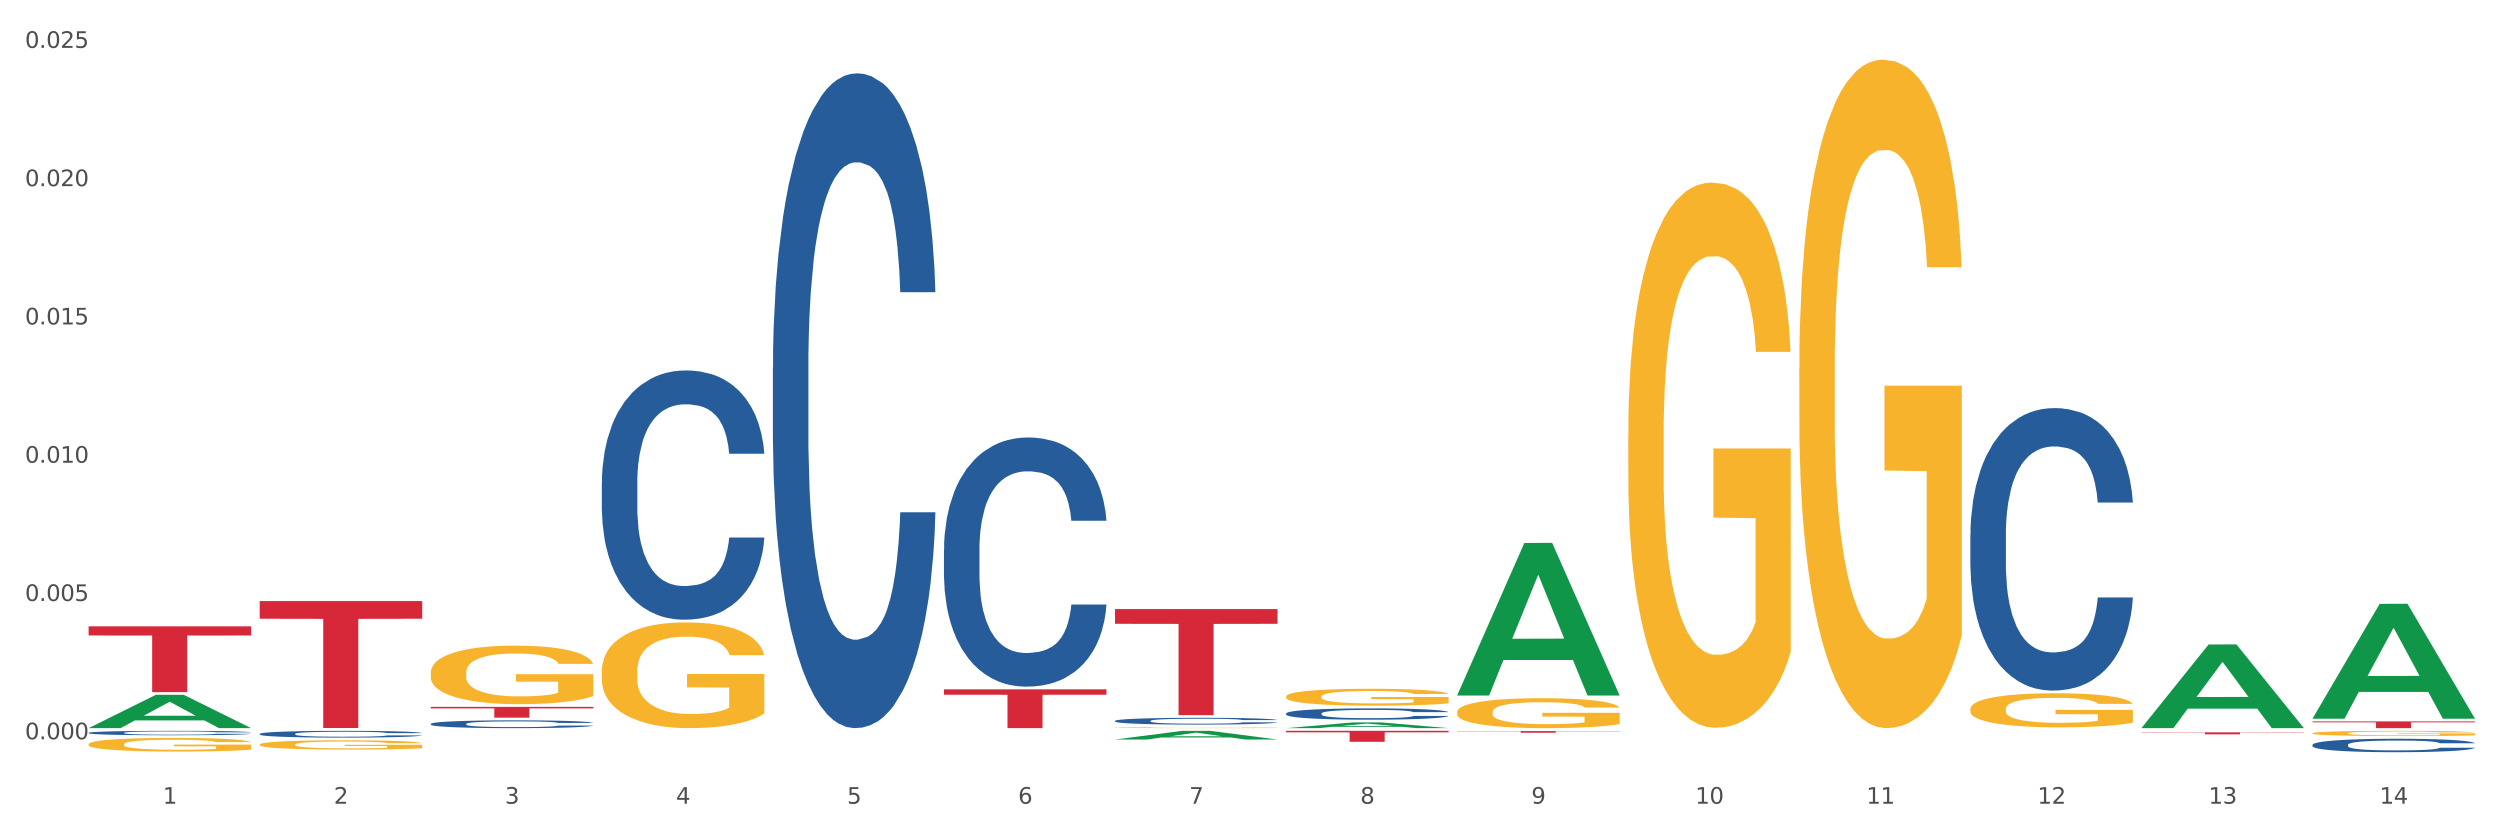 <?xml version="1.0" encoding="utf-8" standalone="no"?>
<!DOCTYPE svg PUBLIC "-//W3C//DTD SVG 1.1//EN"
  "http://www.w3.org/Graphics/SVG/1.1/DTD/svg11.dtd">
<svg xmlns:xlink="http://www.w3.org/1999/xlink" width="1080pt" height="360pt" viewBox="0 0 1080 360" xmlns="http://www.w3.org/2000/svg" version="1.1">
 <rect x="0" y="0" width="1080" height="360" fill="#333333" stroke="none"/>
 <defs>
  <style type="text/css">*{stroke-linejoin: round; stroke-linecap: butt}</style>
 </defs>
 <g id="figure_1">
  <g id="patch_1">
   <path d="M 0 360 
L 1080 360 
L 1080 0 
L 0 0 
z
" style="fill: #ffffff; stroke: #ffffff; stroke-linejoin: miter"/>
  </g>
  <g id="axes_1">
   <g id="matplotlib.axis_1">
    <g id="xtick_1">
     <g id="text_1">
      <!-- 1 -->
      <g style="fill: #4d4d4d" transform="translate(70.332 347.204) scale(0.096 -0.096)">
       <defs>
        <path id="DejaVuSans-31" d="M 794 531 
L 1825 531 
L 1825 4091 
L 703 3866 
L 703 4441 
L 1819 4666 
L 2450 4666 
L 2450 531 
L 3481 531 
L 3481 0 
L 794 0 
L 794 531 
z
" transform="scale(0.016)"/>
       </defs>
       <use xlink:href="#DejaVuSans-31"/>
      </g>
     </g>
    </g>
    <g id="xtick_2">
     <g id="text_2">
      <!-- 2 -->
      <g style="fill: #4d4d4d" transform="translate(144.233 347.204) scale(0.096 -0.096)">
       <defs>
        <path id="DejaVuSans-32" d="M 1228 531 
L 3431 531 
L 3431 0 
L 469 0 
L 469 531 
Q 828 903 1448 1529 
Q 2069 2156 2228 2338 
Q 2531 2678 2651 2914 
Q 2772 3150 2772 3378 
Q 2772 3750 2511 3984 
Q 2250 4219 1831 4219 
Q 1534 4219 1204 4116 
Q 875 4013 500 3803 
L 500 4441 
Q 881 4594 1212 4672 
Q 1544 4750 1819 4750 
Q 2544 4750 2975 4387 
Q 3406 4025 3406 3419 
Q 3406 3131 3298 2873 
Q 3191 2616 2906 2266 
Q 2828 2175 2409 1742 
Q 1991 1309 1228 531 
z
" transform="scale(0.016)"/>
       </defs>
       <use xlink:href="#DejaVuSans-32"/>
      </g>
     </g>
    </g>
    <g id="xtick_3">
     <g id="text_3">
      <!-- 3 -->
      <g style="fill: #4d4d4d" transform="translate(218.134 347.204) scale(0.096 -0.096)">
       <defs>
        <path id="DejaVuSans-33" d="M 2597 2516 
Q 3050 2419 3304 2112 
Q 3559 1806 3559 1356 
Q 3559 666 3084 287 
Q 2609 -91 1734 -91 
Q 1441 -91 1130 -33 
Q 819 25 488 141 
L 488 750 
Q 750 597 1062 519 
Q 1375 441 1716 441 
Q 2309 441 2620 675 
Q 2931 909 2931 1356 
Q 2931 1769 2642 2001 
Q 2353 2234 1838 2234 
L 1294 2234 
L 1294 2753 
L 1863 2753 
Q 2328 2753 2575 2939 
Q 2822 3125 2822 3475 
Q 2822 3834 2567 4026 
Q 2313 4219 1838 4219 
Q 1578 4219 1281 4162 
Q 984 4106 628 3988 
L 628 4550 
Q 988 4650 1302 4700 
Q 1616 4750 1894 4750 
Q 2613 4750 3031 4423 
Q 3450 4097 3450 3541 
Q 3450 3153 3228 2886 
Q 3006 2619 2597 2516 
z
" transform="scale(0.016)"/>
       </defs>
       <use xlink:href="#DejaVuSans-33"/>
      </g>
     </g>
    </g>
    <g id="xtick_4">
     <g id="text_4">
      <!-- 4 -->
      <g style="fill: #4d4d4d" transform="translate(292.034 347.204) scale(0.096 -0.096)">
       <defs>
        <path id="DejaVuSans-34" d="M 2419 4116 
L 825 1625 
L 2419 1625 
L 2419 4116 
z
M 2253 4666 
L 3047 4666 
L 3047 1625 
L 3713 1625 
L 3713 1100 
L 3047 1100 
L 3047 0 
L 2419 0 
L 2419 1100 
L 313 1100 
L 313 1709 
L 2253 4666 
z
" transform="scale(0.016)"/>
       </defs>
       <use xlink:href="#DejaVuSans-34"/>
      </g>
     </g>
    </g>
    <g id="xtick_5">
     <g id="text_5">
      <!-- 5 -->
      <g style="fill: #4d4d4d" transform="translate(365.935 347.204) scale(0.096 -0.096)">
       <defs>
        <path id="DejaVuSans-35" d="M 691 4666 
L 3169 4666 
L 3169 4134 
L 1269 4134 
L 1269 2991 
Q 1406 3038 1543 3061 
Q 1681 3084 1819 3084 
Q 2600 3084 3056 2656 
Q 3513 2228 3513 1497 
Q 3513 744 3044 326 
Q 2575 -91 1722 -91 
Q 1428 -91 1123 -41 
Q 819 9 494 109 
L 494 744 
Q 775 591 1075 516 
Q 1375 441 1709 441 
Q 2250 441 2565 725 
Q 2881 1009 2881 1497 
Q 2881 1984 2565 2268 
Q 2250 2553 1709 2553 
Q 1456 2553 1204 2497 
Q 953 2441 691 2322 
L 691 4666 
z
" transform="scale(0.016)"/>
       </defs>
       <use xlink:href="#DejaVuSans-35"/>
      </g>
     </g>
    </g>
    <g id="xtick_6">
     <g id="text_6">
      <!-- 6 -->
      <g style="fill: #4d4d4d" transform="translate(439.836 347.204) scale(0.096 -0.096)">
       <defs>
        <path id="DejaVuSans-36" d="M 2113 2584 
Q 1688 2584 1439 2293 
Q 1191 2003 1191 1497 
Q 1191 994 1439 701 
Q 1688 409 2113 409 
Q 2538 409 2786 701 
Q 3034 994 3034 1497 
Q 3034 2003 2786 2293 
Q 2538 2584 2113 2584 
z
M 3366 4563 
L 3366 3988 
Q 3128 4100 2886 4159 
Q 2644 4219 2406 4219 
Q 1781 4219 1451 3797 
Q 1122 3375 1075 2522 
Q 1259 2794 1537 2939 
Q 1816 3084 2150 3084 
Q 2853 3084 3261 2657 
Q 3669 2231 3669 1497 
Q 3669 778 3244 343 
Q 2819 -91 2113 -91 
Q 1303 -91 875 529 
Q 447 1150 447 2328 
Q 447 3434 972 4092 
Q 1497 4750 2381 4750 
Q 2619 4750 2861 4703 
Q 3103 4656 3366 4563 
z
" transform="scale(0.016)"/>
       </defs>
       <use xlink:href="#DejaVuSans-36"/>
      </g>
     </g>
    </g>
    <g id="xtick_7">
     <g id="text_7">
      <!-- 7 -->
      <g style="fill: #4d4d4d" transform="translate(513.737 347.204) scale(0.096 -0.096)">
       <defs>
        <path id="DejaVuSans-37" d="M 525 4666 
L 3525 4666 
L 3525 4397 
L 1831 0 
L 1172 0 
L 2766 4134 
L 525 4134 
L 525 4666 
z
" transform="scale(0.016)"/>
       </defs>
       <use xlink:href="#DejaVuSans-37"/>
      </g>
     </g>
    </g>
    <g id="xtick_8">
     <g id="text_8">
      <!-- 8 -->
      <g style="fill: #4d4d4d" transform="translate(587.638 347.204) scale(0.096 -0.096)">
       <defs>
        <path id="DejaVuSans-38" d="M 2034 2216 
Q 1584 2216 1326 1975 
Q 1069 1734 1069 1313 
Q 1069 891 1326 650 
Q 1584 409 2034 409 
Q 2484 409 2743 651 
Q 3003 894 3003 1313 
Q 3003 1734 2745 1975 
Q 2488 2216 2034 2216 
z
M 1403 2484 
Q 997 2584 770 2862 
Q 544 3141 544 3541 
Q 544 4100 942 4425 
Q 1341 4750 2034 4750 
Q 2731 4750 3128 4425 
Q 3525 4100 3525 3541 
Q 3525 3141 3298 2862 
Q 3072 2584 2669 2484 
Q 3125 2378 3379 2068 
Q 3634 1759 3634 1313 
Q 3634 634 3220 271 
Q 2806 -91 2034 -91 
Q 1263 -91 848 271 
Q 434 634 434 1313 
Q 434 1759 690 2068 
Q 947 2378 1403 2484 
z
M 1172 3481 
Q 1172 3119 1398 2916 
Q 1625 2713 2034 2713 
Q 2441 2713 2670 2916 
Q 2900 3119 2900 3481 
Q 2900 3844 2670 4047 
Q 2441 4250 2034 4250 
Q 1625 4250 1398 4047 
Q 1172 3844 1172 3481 
z
" transform="scale(0.016)"/>
       </defs>
       <use xlink:href="#DejaVuSans-38"/>
      </g>
     </g>
    </g>
    <g id="xtick_9">
     <g id="text_9">
      <!-- 9 -->
      <g style="fill: #4d4d4d" transform="translate(661.539 347.204) scale(0.096 -0.096)">
       <defs>
        <path id="DejaVuSans-39" d="M 703 97 
L 703 672 
Q 941 559 1184 500 
Q 1428 441 1663 441 
Q 2288 441 2617 861 
Q 2947 1281 2994 2138 
Q 2813 1869 2534 1725 
Q 2256 1581 1919 1581 
Q 1219 1581 811 2004 
Q 403 2428 403 3163 
Q 403 3881 828 4315 
Q 1253 4750 1959 4750 
Q 2769 4750 3195 4129 
Q 3622 3509 3622 2328 
Q 3622 1225 3098 567 
Q 2575 -91 1691 -91 
Q 1453 -91 1209 -44 
Q 966 3 703 97 
z
M 1959 2075 
Q 2384 2075 2632 2365 
Q 2881 2656 2881 3163 
Q 2881 3666 2632 3958 
Q 2384 4250 1959 4250 
Q 1534 4250 1286 3958 
Q 1038 3666 1038 3163 
Q 1038 2656 1286 2365 
Q 1534 2075 1959 2075 
z
" transform="scale(0.016)"/>
       </defs>
       <use xlink:href="#DejaVuSans-39"/>
      </g>
     </g>
    </g>
    <g id="xtick_10">
     <g id="text_10">
      <!-- 10 -->
      <g style="fill: #4d4d4d" transform="translate(732.386 347.204) scale(0.096 -0.096)">
       <defs>
        <path id="DejaVuSans-30" d="M 2034 4250 
Q 1547 4250 1301 3770 
Q 1056 3291 1056 2328 
Q 1056 1369 1301 889 
Q 1547 409 2034 409 
Q 2525 409 2770 889 
Q 3016 1369 3016 2328 
Q 3016 3291 2770 3770 
Q 2525 4250 2034 4250 
z
M 2034 4750 
Q 2819 4750 3233 4129 
Q 3647 3509 3647 2328 
Q 3647 1150 3233 529 
Q 2819 -91 2034 -91 
Q 1250 -91 836 529 
Q 422 1150 422 2328 
Q 422 3509 836 4129 
Q 1250 4750 2034 4750 
z
" transform="scale(0.016)"/>
       </defs>
       <use xlink:href="#DejaVuSans-31"/>
       <use xlink:href="#DejaVuSans-30" transform="translate(63.623 0)"/>
      </g>
     </g>
    </g>
    <g id="xtick_11">
     <g id="text_11">
      <!-- 11 -->
      <g style="fill: #4d4d4d" transform="translate(806.287 347.204) scale(0.096 -0.096)">
       <use xlink:href="#DejaVuSans-31"/>
       <use xlink:href="#DejaVuSans-31" transform="translate(63.623 0)"/>
      </g>
     </g>
    </g>
    <g id="xtick_12">
     <g id="text_12">
      <!-- 12 -->
      <g style="fill: #4d4d4d" transform="translate(880.187 347.204) scale(0.096 -0.096)">
       <use xlink:href="#DejaVuSans-31"/>
       <use xlink:href="#DejaVuSans-32" transform="translate(63.623 0)"/>
      </g>
     </g>
    </g>
    <g id="xtick_13">
     <g id="text_13">
      <!-- 13 -->
      <g style="fill: #4d4d4d" transform="translate(954.088 347.204) scale(0.096 -0.096)">
       <use xlink:href="#DejaVuSans-31"/>
       <use xlink:href="#DejaVuSans-33" transform="translate(63.623 0)"/>
      </g>
     </g>
    </g>
    <g id="xtick_14">
     <g id="text_14">
      <!-- 14 -->
      <g style="fill: #4d4d4d" transform="translate(1027.989 347.204) scale(0.096 -0.096)">
       <use xlink:href="#DejaVuSans-31"/>
       <use xlink:href="#DejaVuSans-34" transform="translate(63.623 0)"/>
      </g>
     </g>
    </g>
    <g id="xtick_15"/>
    <g id="xtick_16"/>
    <g id="xtick_17"/>
    <g id="xtick_18"/>
    <g id="xtick_19"/>
    <g id="xtick_20"/>
    <g id="xtick_21"/>
    <g id="xtick_22"/>
    <g id="xtick_23"/>
    <g id="xtick_24"/>
    <g id="xtick_25"/>
    <g id="xtick_26"/>
    <g id="xtick_27"/>
   </g>
   <g id="matplotlib.axis_2">
    <g id="ytick_1">
     <g id="text_15">
      <!-- 0.000 -->
      <g style="fill: #4d4d4d" transform="translate(10.8 319.367) scale(0.096 -0.096)">
       <defs>
        <path id="DejaVuSans-2e" d="M 684 794 
L 1344 794 
L 1344 0 
L 684 0 
L 684 794 
z
" transform="scale(0.016)"/>
       </defs>
       <use xlink:href="#DejaVuSans-30"/>
       <use xlink:href="#DejaVuSans-2e" transform="translate(63.623 0)"/>
       <use xlink:href="#DejaVuSans-30" transform="translate(95.41 0)"/>
       <use xlink:href="#DejaVuSans-30" transform="translate(159.033 0)"/>
       <use xlink:href="#DejaVuSans-30" transform="translate(222.656 0)"/>
      </g>
     </g>
    </g>
    <g id="ytick_2">
     <g id="text_16">
      <!-- 0.005 -->
      <g style="fill: #4d4d4d" transform="translate(10.8 259.631) scale(0.096 -0.096)">
       <use xlink:href="#DejaVuSans-30"/>
       <use xlink:href="#DejaVuSans-2e" transform="translate(63.623 0)"/>
       <use xlink:href="#DejaVuSans-30" transform="translate(95.41 0)"/>
       <use xlink:href="#DejaVuSans-30" transform="translate(159.033 0)"/>
       <use xlink:href="#DejaVuSans-35" transform="translate(222.656 0)"/>
      </g>
     </g>
    </g>
    <g id="ytick_3">
     <g id="text_17">
      <!-- 0.010 -->
      <g style="fill: #4d4d4d" transform="translate(10.8 199.895) scale(0.096 -0.096)">
       <use xlink:href="#DejaVuSans-30"/>
       <use xlink:href="#DejaVuSans-2e" transform="translate(63.623 0)"/>
       <use xlink:href="#DejaVuSans-30" transform="translate(95.41 0)"/>
       <use xlink:href="#DejaVuSans-31" transform="translate(159.033 0)"/>
       <use xlink:href="#DejaVuSans-30" transform="translate(222.656 0)"/>
      </g>
     </g>
    </g>
    <g id="ytick_4">
     <g id="text_18">
      <!-- 0.015 -->
      <g style="fill: #4d4d4d" transform="translate(10.8 140.159) scale(0.096 -0.096)">
       <use xlink:href="#DejaVuSans-30"/>
       <use xlink:href="#DejaVuSans-2e" transform="translate(63.623 0)"/>
       <use xlink:href="#DejaVuSans-30" transform="translate(95.41 0)"/>
       <use xlink:href="#DejaVuSans-31" transform="translate(159.033 0)"/>
       <use xlink:href="#DejaVuSans-35" transform="translate(222.656 0)"/>
      </g>
     </g>
    </g>
    <g id="ytick_5">
     <g id="text_19">
      <!-- 0.020 -->
      <g style="fill: #4d4d4d" transform="translate(10.8 80.423) scale(0.096 -0.096)">
       <use xlink:href="#DejaVuSans-30"/>
       <use xlink:href="#DejaVuSans-2e" transform="translate(63.623 0)"/>
       <use xlink:href="#DejaVuSans-30" transform="translate(95.41 0)"/>
       <use xlink:href="#DejaVuSans-32" transform="translate(159.033 0)"/>
       <use xlink:href="#DejaVuSans-30" transform="translate(222.656 0)"/>
      </g>
     </g>
    </g>
    <g id="ytick_6">
     <g id="text_20">
      <!-- 0.025 -->
      <g style="fill: #4d4d4d" transform="translate(10.8 20.687) scale(0.096 -0.096)">
       <use xlink:href="#DejaVuSans-30"/>
       <use xlink:href="#DejaVuSans-2e" transform="translate(63.623 0)"/>
       <use xlink:href="#DejaVuSans-30" transform="translate(95.41 0)"/>
       <use xlink:href="#DejaVuSans-32" transform="translate(159.033 0)"/>
       <use xlink:href="#DejaVuSans-35" transform="translate(222.656 0)"/>
      </g>
     </g>
    </g>
    <g id="ytick_7"/>
    <g id="ytick_8"/>
    <g id="ytick_9"/>
    <g id="ytick_10"/>
    <g id="ytick_11"/>
   </g>
   <g id="PolyCollection_1">
    <path d="M 38.283 314.533 
L 38.355 314.52 
L 67.306 300.161 
L 79.321 300.148 
L 108.489 314.56 
L 94.592 314.56 
L 88.296 311.204 
L 58.404 311.204 
L 58.187 311.258 
L 52.107 314.56 
L 38.283 314.56 
L 38.283 314.533 
L 62.167 309.201 
L 84.532 309.188 
L 73.458 303.22 
L 73.314 303.193 
L 73.169 303.233 
L 62.095 309.188 
L 62.167 309.201 
L 38.283 314.533 
z
" clip-path="url(#pd962776a8b)" style="fill: #109648"/>
    <path d="M 998.994 316.764 
L 999.077 316.762 
L 999.077 316.688 
L 999.243 316.624 
L 1000.072 316.469 
L 1001.315 316.341 
L 1002.227 316.273 
L 1003.139 316.217 
L 1004.216 316.162 
L 1005.542 316.104 
L 1007.946 316.019 
L 1009.438 315.976 
L 1011.262 315.931 
L 1014.577 315.865 
L 1016.981 315.827 
L 1019.467 315.797 
L 1023.529 315.759 
L 1026.181 315.743 
L 1029 315.731 
L 1032.398 315.722 
L 1034.967 315.72 
L 1040.604 315.726 
L 1045.411 315.745 
L 1047.732 315.759 
L 1050.716 315.784 
L 1052.291 315.801 
L 1054.86 315.834 
L 1057.513 315.877 
L 1059.336 315.914 
L 1062.072 315.984 
L 1064.144 316.054 
L 1066.05 316.141 
L 1067.045 316.201 
L 1067.791 316.256 
L 1068.454 316.32 
L 1069.117 316.421 
L 1054.197 316.421 
L 1053.617 316.349 
L 1052.705 316.281 
L 1051.379 316.215 
L 1050.219 316.174 
L 1048.229 316.122 
L 1046.406 316.089 
L 1044.499 316.065 
L 1042.179 316.044 
L 1040.355 316.034 
L 1037.786 316.025 
L 1032.729 316.028 
L 1029.331 316.044 
L 1027.01 316.065 
L 1025.518 316.083 
L 1024.192 316.104 
L 1022.7 316.133 
L 1020.959 316.176 
L 1019.716 316.215 
L 1018.473 316.265 
L 1017.478 316.314 
L 1016.566 316.372 
L 1015.82 316.434 
L 1015.24 316.498 
L 1014.743 316.576 
L 1014.328 316.706 
L 1014.328 316.989 
L 1014.494 317.053 
L 1014.909 317.137 
L 1015.406 317.201 
L 1016.235 317.277 
L 1016.981 317.329 
L 1018.39 317.403 
L 1019.965 317.465 
L 1021.208 317.504 
L 1022.451 317.537 
L 1024.606 317.583 
L 1027.01 317.62 
L 1029.082 317.642 
L 1031.901 317.663 
L 1033.807 317.671 
L 1035.465 317.675 
L 1039.526 317.675 
L 1042.427 317.669 
L 1045.66 317.655 
L 1048.147 317.636 
L 1050.219 317.614 
L 1052.54 317.576 
L 1054.032 317.541 
L 1054.032 317.11 
L 1035.796 317.108 
L 1035.796 316.822 
L 1069.2 316.822 
L 1069.2 317.663 
L 1067.791 317.706 
L 1066.216 317.746 
L 1064.558 317.781 
L 1062.072 317.824 
L 1059.088 317.865 
L 1056.435 317.894 
L 1053.617 317.919 
L 1050.302 317.941 
L 1045.991 317.962 
L 1043.339 317.97 
L 1040.024 317.976 
L 1036.128 317.979 
L 1032.729 317.974 
L 1029.414 317.964 
L 1025.933 317.946 
L 1022.534 317.919 
L 1019.965 317.892 
L 1017.395 317.859 
L 1014.66 317.816 
L 1012.505 317.774 
L 1010.847 317.737 
L 1009.024 317.69 
L 1007.034 317.628 
L 1005.542 317.572 
L 1004.216 317.515 
L 1002.807 317.44 
L 1001.812 317.376 
L 1000.818 317.296 
L 1000.237 317.236 
L 999.574 317.143 
L 999.077 317.013 
L 998.994 316.764 
z
" clip-path="url(#pd962776a8b)" style="fill: #f7b32b"/>
    <path d="M 851.192 306.297 
L 851.275 306.284 
L 851.275 305.8 
L 851.441 305.383 
L 852.27 304.375 
L 853.513 303.541 
L 854.425 303.098 
L 855.337 302.735 
L 856.414 302.372 
L 857.741 301.995 
L 860.144 301.444 
L 861.636 301.162 
L 863.46 300.866 
L 866.775 300.436 
L 869.179 300.194 
L 871.666 299.992 
L 875.727 299.75 
L 878.38 299.643 
L 881.198 299.562 
L 884.596 299.508 
L 887.166 299.495 
L 892.802 299.535 
L 897.61 299.656 
L 899.93 299.75 
L 902.914 299.911 
L 904.489 300.019 
L 907.059 300.234 
L 909.711 300.516 
L 911.535 300.758 
L 914.27 301.215 
L 916.342 301.673 
L 918.249 302.237 
L 919.243 302.627 
L 919.989 302.99 
L 920.652 303.407 
L 921.315 304.066 
L 906.396 304.066 
L 905.815 303.595 
L 904.904 303.151 
L 903.577 302.721 
L 902.417 302.452 
L 900.428 302.116 
L 898.604 301.901 
L 896.698 301.74 
L 894.377 301.605 
L 892.553 301.538 
L 889.984 301.484 
L 884.928 301.498 
L 881.529 301.605 
L 879.208 301.74 
L 877.717 301.861 
L 876.39 301.995 
L 874.898 302.183 
L 873.158 302.466 
L 871.914 302.721 
L 870.671 303.044 
L 869.676 303.367 
L 868.765 303.743 
L 868.019 304.146 
L 867.438 304.563 
L 866.941 305.074 
L 866.527 305.921 
L 866.527 307.763 
L 866.692 308.179 
L 867.107 308.731 
L 867.604 309.147 
L 868.433 309.645 
L 869.179 309.981 
L 870.588 310.465 
L 872.163 310.868 
L 873.406 311.124 
L 874.65 311.339 
L 876.805 311.635 
L 879.208 311.877 
L 881.281 312.024 
L 884.099 312.159 
L 886.005 312.213 
L 887.663 312.24 
L 891.725 312.24 
L 894.626 312.199 
L 897.858 312.105 
L 900.345 311.984 
L 902.417 311.836 
L 904.738 311.594 
L 906.23 311.366 
L 906.23 308.556 
L 887.995 308.542 
L 887.995 306.674 
L 921.398 306.674 
L 921.398 312.159 
L 919.989 312.441 
L 918.414 312.697 
L 916.757 312.925 
L 914.27 313.207 
L 911.286 313.476 
L 908.634 313.665 
L 905.815 313.826 
L 902.5 313.974 
L 898.19 314.108 
L 895.537 314.162 
L 892.222 314.202 
L 888.326 314.216 
L 884.928 314.189 
L 881.612 314.122 
L 878.131 314.001 
L 874.733 313.826 
L 872.163 313.651 
L 869.594 313.436 
L 866.858 313.154 
L 864.703 312.885 
L 863.045 312.643 
L 861.222 312.334 
L 859.233 311.93 
L 857.741 311.567 
L 856.414 311.191 
L 855.005 310.707 
L 854.011 310.29 
L 853.016 309.766 
L 852.436 309.376 
L 851.773 308.771 
L 851.275 307.924 
L 851.192 306.297 
z
" clip-path="url(#pd962776a8b)" style="fill: #f7b32b"/>
    <path d="M 777.292 159.215 
L 777.374 158.951 
L 777.374 149.456 
L 777.54 141.28 
L 778.369 121.499 
L 779.612 105.147 
L 780.524 96.443 
L 781.436 89.322 
L 782.514 82.201 
L 783.84 74.816 
L 786.243 64.003 
L 787.735 58.464 
L 789.559 52.662 
L 792.874 44.222 
L 795.278 39.474 
L 797.765 35.518 
L 801.826 30.771 
L 804.479 28.661 
L 807.297 27.078 
L 810.695 26.023 
L 813.265 25.759 
L 818.901 26.551 
L 823.709 28.924 
L 826.03 30.771 
L 829.013 33.936 
L 830.588 36.046 
L 833.158 40.265 
L 835.81 45.804 
L 837.634 50.552 
L 840.369 59.519 
L 842.441 68.486 
L 844.348 79.564 
L 845.342 87.212 
L 846.088 94.333 
L 846.751 102.509 
L 847.415 115.433 
L 832.495 115.433 
L 831.915 106.202 
L 831.003 97.498 
L 829.677 89.058 
L 828.516 83.783 
L 826.527 77.19 
L 824.703 72.97 
L 822.797 69.805 
L 820.476 67.167 
L 818.653 65.849 
L 816.083 64.794 
L 811.027 65.058 
L 807.628 67.167 
L 805.308 69.805 
L 803.816 72.179 
L 802.489 74.816 
L 800.997 78.509 
L 799.257 84.047 
L 798.014 89.058 
L 796.77 95.388 
L 795.776 101.718 
L 794.864 109.103 
L 794.118 117.015 
L 793.538 125.191 
L 793.04 135.214 
L 792.626 151.83 
L 792.626 187.963 
L 792.792 196.139 
L 793.206 206.952 
L 793.703 215.128 
L 794.532 224.887 
L 795.278 231.481 
L 796.687 240.976 
L 798.262 248.888 
L 799.505 253.899 
L 800.749 258.119 
L 802.904 263.921 
L 805.308 268.669 
L 807.38 271.57 
L 810.198 274.207 
L 812.104 275.262 
L 813.762 275.79 
L 817.824 275.79 
L 820.725 274.999 
L 823.957 273.152 
L 826.444 270.779 
L 828.516 267.878 
L 830.837 263.13 
L 832.329 258.646 
L 832.329 203.524 
L 814.094 203.26 
L 814.094 166.599 
L 847.497 166.599 
L 847.497 274.207 
L 846.088 279.746 
L 844.513 284.757 
L 842.856 289.241 
L 840.369 294.78 
L 837.385 300.054 
L 834.733 303.747 
L 831.915 306.912 
L 828.599 309.813 
L 824.289 312.45 
L 821.636 313.505 
L 818.321 314.297 
L 814.425 314.56 
L 811.027 314.033 
L 807.711 312.714 
L 804.23 310.34 
L 800.832 306.912 
L 798.262 303.483 
L 795.693 299.263 
L 792.957 293.725 
L 790.802 288.45 
L 789.145 283.702 
L 787.321 277.636 
L 785.332 269.724 
L 783.84 262.603 
L 782.514 255.218 
L 781.104 245.723 
L 780.11 237.547 
L 779.115 227.261 
L 778.535 219.612 
L 777.872 207.744 
L 777.374 191.128 
L 777.292 159.215 
z
" clip-path="url(#pd962776a8b)" style="fill: #f7b32b"/>
    <path d="M 703.391 187.702 
L 703.474 187.487 
L 703.474 179.743 
L 703.639 173.075 
L 704.468 156.942 
L 705.712 143.605 
L 706.623 136.507 
L 707.535 130.699 
L 708.613 124.891 
L 709.939 118.868 
L 712.343 110.048 
L 713.835 105.531 
L 715.658 100.799 
L 718.974 93.915 
L 721.377 90.043 
L 723.864 86.817 
L 727.925 82.945 
L 730.578 81.224 
L 733.396 79.933 
L 736.794 79.073 
L 739.364 78.858 
L 745 79.503 
L 749.808 81.439 
L 752.129 82.945 
L 755.113 85.526 
L 756.687 87.247 
L 759.257 90.689 
L 761.909 95.206 
L 763.733 99.078 
L 766.468 106.392 
L 768.54 113.705 
L 770.447 122.74 
L 771.441 128.978 
L 772.187 134.786 
L 772.851 141.454 
L 773.514 151.994 
L 758.594 151.994 
L 758.014 144.466 
L 757.102 137.367 
L 755.776 130.484 
L 754.615 126.182 
L 752.626 120.804 
L 750.802 117.362 
L 748.896 114.781 
L 746.575 112.63 
L 744.752 111.554 
L 742.182 110.694 
L 737.126 110.909 
L 733.728 112.63 
L 731.407 114.781 
L 729.915 116.717 
L 728.589 118.868 
L 727.097 121.879 
L 725.356 126.397 
L 724.113 130.484 
L 722.869 135.646 
L 721.875 140.809 
L 720.963 146.832 
L 720.217 153.285 
L 719.637 159.953 
L 719.139 168.128 
L 718.725 181.679 
L 718.725 211.149 
L 718.891 217.817 
L 719.305 226.637 
L 719.802 233.305 
L 720.631 241.264 
L 721.377 246.642 
L 722.786 254.386 
L 724.361 260.839 
L 725.605 264.926 
L 726.848 268.368 
L 729.003 273.1 
L 731.407 276.972 
L 733.479 279.338 
L 736.297 281.489 
L 738.204 282.35 
L 739.861 282.78 
L 743.923 282.78 
L 746.824 282.134 
L 750.056 280.629 
L 752.543 278.693 
L 754.615 276.327 
L 756.936 272.455 
L 758.428 268.798 
L 758.428 223.84 
L 740.193 223.625 
L 740.193 193.725 
L 773.597 193.725 
L 773.597 281.489 
L 772.187 286.006 
L 770.613 290.093 
L 768.955 293.75 
L 766.468 298.268 
L 763.484 302.57 
L 760.832 305.581 
L 758.014 308.162 
L 754.698 310.529 
L 750.388 312.68 
L 747.736 313.54 
L 744.42 314.185 
L 740.524 314.401 
L 737.126 313.97 
L 733.811 312.895 
L 730.329 310.959 
L 726.931 308.162 
L 724.361 305.366 
L 721.792 301.924 
L 719.057 297.407 
L 716.901 293.105 
L 715.244 289.233 
L 713.42 284.286 
L 711.431 277.832 
L 709.939 272.024 
L 708.613 266.001 
L 707.204 258.258 
L 706.209 251.589 
L 705.214 243.2 
L 704.634 236.962 
L 703.971 227.282 
L 703.474 213.73 
L 703.391 187.702 
z
" clip-path="url(#pd962776a8b)" style="fill: #f7b32b"/>
    <path d="M 629.49 307.604 
L 629.573 307.592 
L 629.573 307.167 
L 629.739 306.8 
L 630.567 305.915 
L 631.811 305.182 
L 632.722 304.793 
L 633.634 304.474 
L 634.712 304.155 
L 636.038 303.824 
L 638.442 303.34 
L 639.934 303.092 
L 641.757 302.832 
L 645.073 302.454 
L 647.476 302.241 
L 649.963 302.064 
L 654.025 301.852 
L 656.677 301.757 
L 659.495 301.686 
L 662.894 301.639 
L 665.463 301.627 
L 671.099 301.663 
L 675.907 301.769 
L 678.228 301.852 
L 681.212 301.993 
L 682.787 302.088 
L 685.356 302.277 
L 688.009 302.525 
L 689.832 302.737 
L 692.567 303.139 
L 694.64 303.541 
L 696.546 304.037 
L 697.541 304.379 
L 698.287 304.698 
L 698.95 305.064 
L 699.613 305.643 
L 684.693 305.643 
L 684.113 305.23 
L 683.201 304.84 
L 681.875 304.462 
L 680.714 304.226 
L 678.725 303.93 
L 676.902 303.741 
L 674.995 303.6 
L 672.674 303.482 
L 670.851 303.423 
L 668.281 303.375 
L 663.225 303.387 
L 659.827 303.482 
L 657.506 303.6 
L 656.014 303.706 
L 654.688 303.824 
L 653.196 303.989 
L 651.455 304.237 
L 650.212 304.462 
L 648.968 304.745 
L 647.974 305.029 
L 647.062 305.36 
L 646.316 305.714 
L 645.736 306.08 
L 645.239 306.529 
L 644.824 307.273 
L 644.824 308.891 
L 644.99 309.257 
L 645.404 309.741 
L 645.902 310.108 
L 646.731 310.545 
L 647.476 310.84 
L 648.886 311.265 
L 650.46 311.619 
L 651.704 311.844 
L 652.947 312.033 
L 655.102 312.293 
L 657.506 312.505 
L 659.578 312.635 
L 662.396 312.753 
L 664.303 312.801 
L 665.96 312.824 
L 670.022 312.824 
L 672.923 312.789 
L 676.156 312.706 
L 678.642 312.6 
L 680.714 312.47 
L 683.035 312.257 
L 684.527 312.056 
L 684.527 309.588 
L 666.292 309.576 
L 666.292 307.934 
L 699.696 307.934 
L 699.696 312.753 
L 698.287 313.001 
L 696.712 313.226 
L 695.054 313.427 
L 692.567 313.675 
L 689.583 313.911 
L 686.931 314.076 
L 684.113 314.218 
L 680.797 314.348 
L 676.487 314.466 
L 673.835 314.513 
L 670.519 314.549 
L 666.624 314.56 
L 663.225 314.537 
L 659.91 314.478 
L 656.428 314.371 
L 653.03 314.218 
L 650.46 314.064 
L 647.891 313.875 
L 645.156 313.627 
L 643.001 313.391 
L 641.343 313.178 
L 639.519 312.907 
L 637.53 312.553 
L 636.038 312.234 
L 634.712 311.903 
L 633.303 311.478 
L 632.308 311.112 
L 631.313 310.651 
L 630.733 310.308 
L 630.07 309.777 
L 629.573 309.033 
L 629.49 307.604 
z
" clip-path="url(#pd962776a8b)" style="fill: #f7b32b"/>
    <path d="M 555.589 300.923 
L 555.672 300.917 
L 555.672 300.676 
L 555.838 300.47 
L 556.667 299.969 
L 557.91 299.555 
L 558.822 299.335 
L 559.733 299.155 
L 560.811 298.975 
L 562.137 298.788 
L 564.541 298.514 
L 566.033 298.374 
L 567.856 298.227 
L 571.172 298.014 
L 573.576 297.894 
L 576.062 297.794 
L 580.124 297.673 
L 582.776 297.62 
L 585.594 297.58 
L 588.993 297.553 
L 591.562 297.547 
L 597.199 297.567 
L 602.006 297.627 
L 604.327 297.673 
L 607.311 297.754 
L 608.886 297.807 
L 611.455 297.914 
L 614.108 298.054 
L 615.931 298.174 
L 618.667 298.401 
L 620.739 298.628 
L 622.645 298.908 
L 623.64 299.102 
L 624.386 299.282 
L 625.049 299.489 
L 625.712 299.816 
L 610.792 299.816 
L 610.212 299.582 
L 609.3 299.362 
L 607.974 299.148 
L 606.814 299.015 
L 604.824 298.848 
L 603.001 298.741 
L 601.094 298.661 
L 598.773 298.594 
L 596.95 298.561 
L 594.38 298.534 
L 589.324 298.541 
L 585.926 298.594 
L 583.605 298.661 
L 582.113 298.721 
L 580.787 298.788 
L 579.295 298.881 
L 577.554 299.021 
L 576.311 299.148 
L 575.068 299.308 
L 574.073 299.469 
L 573.161 299.655 
L 572.415 299.856 
L 571.835 300.063 
L 571.338 300.316 
L 570.923 300.737 
L 570.923 301.651 
L 571.089 301.858 
L 571.503 302.131 
L 572.001 302.338 
L 572.83 302.585 
L 573.576 302.752 
L 574.985 302.992 
L 576.56 303.192 
L 577.803 303.319 
L 579.046 303.426 
L 581.201 303.573 
L 583.605 303.693 
L 585.677 303.766 
L 588.495 303.833 
L 590.402 303.86 
L 592.06 303.873 
L 596.121 303.873 
L 599.022 303.853 
L 602.255 303.806 
L 604.741 303.746 
L 606.814 303.673 
L 609.134 303.553 
L 610.626 303.439 
L 610.626 302.045 
L 592.391 302.038 
L 592.391 301.11 
L 625.795 301.11 
L 625.795 303.833 
L 624.386 303.973 
L 622.811 304.1 
L 621.153 304.213 
L 618.667 304.354 
L 615.683 304.487 
L 613.03 304.58 
L 610.212 304.661 
L 606.896 304.734 
L 602.586 304.801 
L 599.934 304.827 
L 596.618 304.847 
L 592.723 304.854 
L 589.324 304.841 
L 586.009 304.807 
L 582.527 304.747 
L 579.129 304.661 
L 576.56 304.574 
L 573.99 304.467 
L 571.255 304.327 
L 569.1 304.193 
L 567.442 304.073 
L 565.618 303.92 
L 563.629 303.72 
L 562.137 303.539 
L 560.811 303.353 
L 559.402 303.112 
L 558.407 302.905 
L 557.413 302.645 
L 556.832 302.452 
L 556.169 302.151 
L 555.672 301.731 
L 555.589 300.923 
z
" clip-path="url(#pd962776a8b)" style="fill: #f7b32b"/>
    <path d="M 481.688 314.359 
L 481.771 314.358 
L 481.771 314.346 
L 481.937 314.335 
L 482.766 314.31 
L 484.009 314.289 
L 484.921 314.277 
L 485.833 314.268 
L 486.91 314.259 
L 488.236 314.249 
L 490.64 314.235 
L 492.132 314.228 
L 493.956 314.22 
L 497.271 314.209 
L 499.675 314.203 
L 502.161 314.198 
L 506.223 314.192 
L 508.875 314.189 
L 511.693 314.187 
L 515.092 314.186 
L 517.661 314.185 
L 523.298 314.186 
L 528.105 314.19 
L 530.426 314.192 
L 533.41 314.196 
L 534.985 314.199 
L 537.554 314.204 
L 540.207 314.211 
L 542.03 314.218 
L 544.766 314.229 
L 546.838 314.241 
L 548.744 314.255 
L 549.739 314.265 
L 550.485 314.274 
L 551.148 314.285 
L 551.811 314.302 
L 536.891 314.302 
L 536.311 314.29 
L 535.399 314.279 
L 534.073 314.268 
L 532.913 314.261 
L 530.923 314.252 
L 529.1 314.247 
L 527.193 314.243 
L 524.873 314.239 
L 523.049 314.238 
L 520.48 314.236 
L 515.423 314.236 
L 512.025 314.239 
L 509.704 314.243 
L 508.212 314.246 
L 506.886 314.249 
L 505.394 314.254 
L 503.653 314.261 
L 502.41 314.268 
L 501.167 314.276 
L 500.172 314.284 
L 499.26 314.294 
L 498.514 314.304 
L 497.934 314.315 
L 497.437 314.328 
L 497.022 314.349 
L 497.022 314.396 
L 497.188 314.407 
L 497.603 314.421 
L 498.1 314.431 
L 498.929 314.444 
L 499.675 314.453 
L 501.084 314.465 
L 502.659 314.475 
L 503.902 314.482 
L 505.145 314.487 
L 507.3 314.495 
L 509.704 314.501 
L 511.776 314.505 
L 514.595 314.508 
L 516.501 314.509 
L 518.159 314.51 
L 522.22 314.51 
L 525.121 314.509 
L 528.354 314.507 
L 530.841 314.504 
L 532.913 314.5 
L 535.234 314.494 
L 536.726 314.488 
L 536.726 314.416 
L 518.49 314.416 
L 518.49 314.368 
L 551.894 314.368 
L 551.894 314.508 
L 550.485 314.515 
L 548.91 314.522 
L 547.252 314.528 
L 544.766 314.535 
L 541.782 314.542 
L 539.129 314.546 
L 536.311 314.55 
L 532.996 314.554 
L 528.685 314.558 
L 526.033 314.559 
L 522.718 314.56 
L 518.822 314.56 
L 515.423 314.56 
L 512.108 314.558 
L 508.627 314.555 
L 505.228 314.55 
L 502.659 314.546 
L 500.089 314.541 
L 497.354 314.533 
L 495.199 314.526 
L 493.541 314.52 
L 491.718 314.512 
L 489.728 314.502 
L 488.236 314.493 
L 486.91 314.483 
L 485.501 314.471 
L 484.506 314.46 
L 483.512 314.447 
L 482.931 314.437 
L 482.268 314.422 
L 481.771 314.4 
L 481.688 314.359 
z
" clip-path="url(#pd962776a8b)" style="fill: #f7b32b"/>
    <path d="M 259.986 289.986 
L 260.068 289.944 
L 260.068 288.442 
L 260.234 287.149 
L 261.063 284.02 
L 262.306 281.433 
L 263.218 280.056 
L 264.13 278.93 
L 265.208 277.803 
L 266.534 276.635 
L 268.937 274.925 
L 270.429 274.048 
L 272.253 273.13 
L 275.568 271.795 
L 277.972 271.044 
L 280.459 270.419 
L 284.52 269.668 
L 287.173 269.334 
L 289.991 269.083 
L 293.389 268.917 
L 295.959 268.875 
L 301.595 269 
L 306.403 269.375 
L 308.724 269.668 
L 311.707 270.168 
L 313.282 270.502 
L 315.852 271.17 
L 318.504 272.046 
L 320.328 272.797 
L 323.063 274.215 
L 325.135 275.634 
L 327.042 277.386 
L 328.036 278.596 
L 328.782 279.723 
L 329.445 281.016 
L 330.109 283.06 
L 315.189 283.06 
L 314.609 281.6 
L 313.697 280.223 
L 312.371 278.888 
L 311.21 278.054 
L 309.221 277.011 
L 307.397 276.343 
L 305.491 275.842 
L 303.17 275.425 
L 301.347 275.217 
L 298.777 275.05 
L 293.721 275.091 
L 290.322 275.425 
L 288.002 275.842 
L 286.51 276.218 
L 285.183 276.635 
L 283.691 277.219 
L 281.951 278.095 
L 280.707 278.888 
L 279.464 279.889 
L 278.47 280.891 
L 277.558 282.059 
L 276.812 283.311 
L 276.232 284.604 
L 275.734 286.189 
L 275.32 288.818 
L 275.32 294.534 
L 275.486 295.827 
L 275.9 297.538 
L 276.397 298.831 
L 277.226 300.375 
L 277.972 301.418 
L 279.381 302.92 
L 280.956 304.172 
L 282.199 304.964 
L 283.443 305.632 
L 285.598 306.55 
L 288.002 307.301 
L 290.074 307.76 
L 292.892 308.177 
L 294.798 308.344 
L 296.456 308.427 
L 300.518 308.427 
L 303.419 308.302 
L 306.651 308.01 
L 309.138 307.635 
L 311.21 307.176 
L 313.531 306.425 
L 315.023 305.715 
L 315.023 296.995 
L 296.788 296.954 
L 296.788 291.154 
L 330.191 291.154 
L 330.191 308.177 
L 328.782 309.053 
L 327.207 309.846 
L 325.55 310.555 
L 323.063 311.431 
L 320.079 312.266 
L 317.427 312.85 
L 314.609 313.35 
L 311.293 313.809 
L 306.983 314.227 
L 304.33 314.394 
L 301.015 314.519 
L 297.119 314.56 
L 293.721 314.477 
L 290.405 314.268 
L 286.924 313.893 
L 283.526 313.35 
L 280.956 312.808 
L 278.387 312.141 
L 275.651 311.264 
L 273.496 310.43 
L 271.839 309.679 
L 270.015 308.719 
L 268.026 307.468 
L 266.534 306.341 
L 265.208 305.173 
L 263.798 303.671 
L 262.804 302.378 
L 261.809 300.75 
L 261.229 299.54 
L 260.566 297.663 
L 260.068 295.035 
L 259.986 289.986 
z
" clip-path="url(#pd962776a8b)" style="fill: #f7b32b"/>
    <path d="M 186.085 290.611 
L 186.168 290.588 
L 186.168 289.757 
L 186.333 289.041 
L 187.162 287.309 
L 188.406 285.878 
L 189.317 285.116 
L 190.229 284.492 
L 191.307 283.869 
L 192.633 283.223 
L 195.037 282.276 
L 196.529 281.791 
L 198.352 281.283 
L 201.668 280.544 
L 204.071 280.129 
L 206.558 279.782 
L 210.619 279.367 
L 213.272 279.182 
L 216.09 279.043 
L 219.488 278.951 
L 222.058 278.928 
L 227.694 278.997 
L 232.502 279.205 
L 234.823 279.367 
L 237.807 279.644 
L 239.381 279.828 
L 241.951 280.198 
L 244.603 280.683 
L 246.427 281.098 
L 249.162 281.883 
L 251.234 282.668 
L 253.141 283.638 
L 254.135 284.308 
L 254.881 284.931 
L 255.545 285.647 
L 256.208 286.778 
L 241.288 286.778 
L 240.708 285.97 
L 239.796 285.208 
L 238.47 284.469 
L 237.309 284.008 
L 235.32 283.43 
L 233.496 283.061 
L 231.59 282.784 
L 229.269 282.553 
L 227.446 282.438 
L 224.876 282.345 
L 219.82 282.368 
L 216.422 282.553 
L 214.101 282.784 
L 212.609 282.992 
L 211.283 283.223 
L 209.791 283.546 
L 208.05 284.031 
L 206.807 284.469 
L 205.563 285.024 
L 204.569 285.578 
L 203.657 286.224 
L 202.911 286.917 
L 202.331 287.633 
L 201.833 288.51 
L 201.419 289.965 
L 201.419 293.128 
L 201.585 293.844 
L 201.999 294.79 
L 202.496 295.506 
L 203.325 296.36 
L 204.071 296.938 
L 205.48 297.769 
L 207.055 298.461 
L 208.299 298.9 
L 209.542 299.27 
L 211.697 299.778 
L 214.101 300.193 
L 216.173 300.447 
L 218.991 300.678 
L 220.898 300.77 
L 222.555 300.817 
L 226.617 300.817 
L 229.518 300.747 
L 232.75 300.586 
L 235.237 300.378 
L 237.309 300.124 
L 239.63 299.708 
L 241.122 299.316 
L 241.122 294.49 
L 222.887 294.467 
L 222.887 291.258 
L 256.291 291.258 
L 256.291 300.678 
L 254.881 301.163 
L 253.307 301.602 
L 251.649 301.994 
L 249.162 302.479 
L 246.178 302.941 
L 243.526 303.264 
L 240.708 303.541 
L 237.392 303.795 
L 233.082 304.026 
L 230.43 304.118 
L 227.114 304.188 
L 223.218 304.211 
L 219.82 304.164 
L 216.504 304.049 
L 213.023 303.841 
L 209.625 303.541 
L 207.055 303.241 
L 204.486 302.871 
L 201.75 302.387 
L 199.595 301.925 
L 197.938 301.509 
L 196.114 300.978 
L 194.125 300.285 
L 192.633 299.662 
L 191.307 299.016 
L 189.898 298.184 
L 188.903 297.469 
L 187.908 296.568 
L 187.328 295.899 
L 186.665 294.86 
L 186.168 293.405 
L 186.085 290.611 
z
" clip-path="url(#pd962776a8b)" style="fill: #f7b32b"/>
    <path d="M 112.184 321.66 
L 112.267 321.657 
L 112.267 321.525 
L 112.433 321.412 
L 113.261 321.137 
L 114.505 320.911 
L 115.416 320.79 
L 116.328 320.691 
L 117.406 320.593 
L 118.732 320.49 
L 121.136 320.341 
L 122.628 320.264 
L 124.451 320.183 
L 127.767 320.066 
L 130.17 320.001 
L 132.657 319.946 
L 136.719 319.88 
L 139.371 319.851 
L 142.189 319.829 
L 145.588 319.814 
L 148.157 319.81 
L 153.793 319.821 
L 158.601 319.854 
L 160.922 319.88 
L 163.906 319.924 
L 165.481 319.953 
L 168.05 320.011 
L 170.703 320.088 
L 172.526 320.154 
L 175.261 320.278 
L 177.334 320.403 
L 179.24 320.556 
L 180.235 320.662 
L 180.981 320.761 
L 181.644 320.874 
L 182.307 321.053 
L 167.387 321.053 
L 166.807 320.925 
L 165.895 320.805 
L 164.569 320.688 
L 163.408 320.615 
L 161.419 320.523 
L 159.596 320.465 
L 157.689 320.421 
L 155.368 320.384 
L 153.545 320.366 
L 150.975 320.351 
L 145.919 320.355 
L 142.521 320.384 
L 140.2 320.421 
L 138.708 320.454 
L 137.382 320.49 
L 135.89 320.542 
L 134.149 320.618 
L 132.906 320.688 
L 131.662 320.776 
L 130.668 320.863 
L 129.756 320.966 
L 129.01 321.075 
L 128.43 321.189 
L 127.933 321.328 
L 127.518 321.558 
L 127.518 322.059 
L 127.684 322.172 
L 128.098 322.322 
L 128.596 322.435 
L 129.424 322.571 
L 130.17 322.662 
L 131.58 322.794 
L 133.154 322.903 
L 134.398 322.973 
L 135.641 323.031 
L 137.796 323.112 
L 140.2 323.177 
L 142.272 323.218 
L 145.09 323.254 
L 146.997 323.269 
L 148.654 323.276 
L 152.716 323.276 
L 155.617 323.265 
L 158.85 323.24 
L 161.336 323.207 
L 163.408 323.166 
L 165.729 323.101 
L 167.221 323.038 
L 167.221 322.274 
L 148.986 322.271 
L 148.986 321.763 
L 182.39 321.763 
L 182.39 323.254 
L 180.981 323.331 
L 179.406 323.4 
L 177.748 323.463 
L 175.261 323.539 
L 172.277 323.612 
L 169.625 323.664 
L 166.807 323.707 
L 163.491 323.748 
L 159.181 323.784 
L 156.529 323.799 
L 153.213 323.81 
L 149.318 323.813 
L 145.919 323.806 
L 142.604 323.788 
L 139.122 323.755 
L 135.724 323.707 
L 133.154 323.66 
L 130.585 323.601 
L 127.85 323.525 
L 125.695 323.452 
L 124.037 323.386 
L 122.213 323.302 
L 120.224 323.192 
L 118.732 323.093 
L 117.406 322.991 
L 115.997 322.859 
L 115.002 322.746 
L 114.007 322.603 
L 113.427 322.497 
L 112.764 322.333 
L 112.267 322.103 
L 112.184 321.66 
z
" clip-path="url(#pd962776a8b)" style="fill: #f7b32b"/>
    <path d="M 38.283 321.504 
L 38.366 321.499 
L 38.366 321.305 
L 38.532 321.139 
L 39.361 320.736 
L 40.604 320.403 
L 41.516 320.226 
L 42.427 320.081 
L 43.505 319.936 
L 44.831 319.785 
L 47.235 319.565 
L 48.727 319.452 
L 50.55 319.334 
L 53.866 319.162 
L 56.27 319.066 
L 58.756 318.985 
L 62.818 318.889 
L 65.47 318.846 
L 68.288 318.813 
L 71.687 318.792 
L 74.256 318.786 
L 79.893 318.803 
L 84.7 318.851 
L 87.021 318.889 
L 90.005 318.953 
L 91.58 318.996 
L 94.149 319.082 
L 96.802 319.195 
L 98.625 319.291 
L 101.36 319.474 
L 103.433 319.657 
L 105.339 319.882 
L 106.334 320.038 
L 107.08 320.183 
L 107.743 320.349 
L 108.406 320.612 
L 93.486 320.612 
L 92.906 320.425 
L 91.994 320.247 
L 90.668 320.075 
L 89.508 319.968 
L 87.518 319.834 
L 85.695 319.748 
L 83.788 319.683 
L 81.467 319.63 
L 79.644 319.603 
L 77.074 319.581 
L 72.018 319.587 
L 68.62 319.63 
L 66.299 319.683 
L 64.807 319.732 
L 63.481 319.785 
L 61.989 319.861 
L 60.248 319.973 
L 59.005 320.075 
L 57.762 320.204 
L 56.767 320.333 
L 55.855 320.484 
L 55.109 320.645 
L 54.529 320.811 
L 54.032 321.015 
L 53.617 321.354 
L 53.617 322.089 
L 53.783 322.256 
L 54.197 322.476 
L 54.695 322.643 
L 55.524 322.841 
L 56.27 322.976 
L 57.679 323.169 
L 59.254 323.33 
L 60.497 323.432 
L 61.74 323.518 
L 63.895 323.636 
L 66.299 323.733 
L 68.371 323.792 
L 71.189 323.846 
L 73.096 323.867 
L 74.754 323.878 
L 78.815 323.878 
L 81.716 323.862 
L 84.949 323.824 
L 87.435 323.776 
L 89.508 323.717 
L 91.828 323.62 
L 93.32 323.529 
L 93.32 322.406 
L 75.085 322.401 
L 75.085 321.654 
L 108.489 321.654 
L 108.489 323.846 
L 107.08 323.958 
L 105.505 324.06 
L 103.847 324.152 
L 101.36 324.264 
L 98.377 324.372 
L 95.724 324.447 
L 92.906 324.512 
L 89.59 324.571 
L 85.28 324.624 
L 82.628 324.646 
L 79.312 324.662 
L 75.417 324.667 
L 72.018 324.657 
L 68.703 324.63 
L 65.221 324.581 
L 61.823 324.512 
L 59.254 324.442 
L 56.684 324.356 
L 53.949 324.243 
L 51.794 324.136 
L 50.136 324.039 
L 48.312 323.915 
L 46.323 323.754 
L 44.831 323.609 
L 43.505 323.459 
L 42.096 323.266 
L 41.101 323.099 
L 40.107 322.89 
L 39.526 322.734 
L 38.863 322.492 
L 38.366 322.154 
L 38.283 321.504 
z
" clip-path="url(#pd962776a8b)" style="fill: #f7b32b"/>
    <path d="M 998.994 321.749 
L 999.077 321.744 
L 999.077 321.596 
L 999.326 321.394 
L 1000.239 321.022 
L 1001.401 320.741 
L 1003.392 320.412 
L 1004.471 320.274 
L 1005.882 320.12 
L 1008.786 319.871 
L 1012.106 319.658 
L 1014.43 319.542 
L 1016.172 319.467 
L 1020.073 319.335 
L 1022.313 319.276 
L 1024.637 319.229 
L 1026.628 319.197 
L 1029.948 319.16 
L 1032.603 319.144 
L 1035.674 319.138 
L 1038.246 319.144 
L 1041.649 319.165 
L 1046.628 319.229 
L 1048.537 319.266 
L 1051.109 319.329 
L 1053.765 319.414 
L 1055.922 319.499 
L 1058.412 319.621 
L 1060.984 319.781 
L 1063.474 319.982 
L 1065.217 320.168 
L 1066.627 320.364 
L 1067.872 320.603 
L 1068.785 320.863 
L 1069.2 321.081 
L 1054.014 321.081 
L 1053.599 320.884 
L 1052.769 320.672 
L 1051.939 320.529 
L 1051.026 320.412 
L 1049.615 320.279 
L 1048.371 320.194 
L 1046.296 320.094 
L 1044.387 320.03 
L 1042.811 319.993 
L 1040.902 319.961 
L 1036.836 319.929 
L 1033.931 319.929 
L 1032.105 319.94 
L 1029.865 319.966 
L 1027.956 320.003 
L 1025.716 320.067 
L 1023.973 320.136 
L 1022.23 320.226 
L 1021.234 320.29 
L 1019.741 320.407 
L 1018.745 320.502 
L 1017.417 320.667 
L 1016.67 320.784 
L 1015.342 321.086 
L 1014.761 321.309 
L 1014.512 321.463 
L 1014.347 321.633 
L 1014.347 322.461 
L 1014.844 322.832 
L 1015.259 322.991 
L 1015.923 323.172 
L 1017.168 323.405 
L 1018.994 323.633 
L 1020.902 323.798 
L 1022.479 323.899 
L 1023.973 323.973 
L 1025.467 324.031 
L 1027.292 324.084 
L 1028.786 324.116 
L 1031.027 324.148 
L 1033.682 324.164 
L 1035.757 324.164 
L 1039.989 324.138 
L 1041.898 324.111 
L 1043.723 324.074 
L 1045.715 324.015 
L 1047.292 323.952 
L 1048.205 323.904 
L 1049.698 323.803 
L 1050.86 323.697 
L 1051.856 323.575 
L 1052.52 323.469 
L 1053.267 323.31 
L 1053.848 323.129 
L 1054.014 323.034 
L 1069.2 323.034 
L 1068.868 323.225 
L 1068.287 323.41 
L 1067.125 323.66 
L 1066.213 323.803 
L 1064.802 323.978 
L 1063.308 324.127 
L 1061.233 324.291 
L 1059.325 324.413 
L 1057.333 324.52 
L 1055.175 324.615 
L 1051.275 324.748 
L 1049.864 324.785 
L 1046.877 324.849 
L 1044.553 324.886 
L 1041.151 324.923 
L 1037.665 324.944 
L 1034.014 324.95 
L 1030.778 324.939 
L 1027.209 324.907 
L 1024.969 324.875 
L 1022.479 324.827 
L 1019.575 324.753 
L 1016.836 324.663 
L 1014.264 324.557 
L 1011.857 324.435 
L 1009.616 324.297 
L 1006.712 324.069 
L 1004.554 323.846 
L 1002.977 323.639 
L 1001.899 323.464 
L 1000.82 323.241 
L 1000.239 323.087 
L 999.326 322.715 
L 998.994 322.37 
L 998.994 321.749 
z
" clip-path="url(#pd962776a8b)" style="fill: #255c99"/>
    <path d="M 851.192 231.13 
L 851.275 231.019 
L 851.275 227.898 
L 851.524 223.663 
L 852.437 215.862 
L 853.599 209.955 
L 855.591 203.045 
L 856.67 200.147 
L 858.08 196.915 
L 860.985 191.677 
L 864.304 187.219 
L 866.628 184.767 
L 868.37 183.207 
L 872.271 180.42 
L 874.511 179.194 
L 876.835 178.191 
L 878.827 177.523 
L 882.146 176.743 
L 884.802 176.408 
L 887.872 176.297 
L 890.445 176.408 
L 893.847 176.854 
L 898.826 178.191 
L 900.735 178.972 
L 903.307 180.309 
L 905.963 182.092 
L 908.121 183.875 
L 910.61 186.439 
L 913.183 189.782 
L 915.672 194.017 
L 917.415 197.918 
L 918.826 202.042 
L 920.071 207.057 
L 920.983 212.518 
L 921.398 217.088 
L 906.212 217.088 
L 905.797 212.964 
L 904.967 208.506 
L 904.137 205.497 
L 903.224 203.045 
L 901.814 200.259 
L 900.569 198.475 
L 898.494 196.358 
L 896.586 195.02 
L 895.009 194.24 
L 893.1 193.572 
L 889.034 192.903 
L 886.129 192.903 
L 884.304 193.126 
L 882.063 193.683 
L 880.154 194.463 
L 877.914 195.801 
L 876.171 197.249 
L 874.428 199.144 
L 873.433 200.481 
L 871.939 202.933 
L 870.943 204.939 
L 869.615 208.394 
L 868.868 210.846 
L 867.541 217.199 
L 866.96 221.88 
L 866.711 225.112 
L 866.545 228.678 
L 866.545 246.065 
L 867.043 253.866 
L 867.458 257.21 
L 868.122 260.999 
L 869.366 265.903 
L 871.192 270.695 
L 873.101 274.15 
L 874.677 276.268 
L 876.171 277.828 
L 877.665 279.054 
L 879.491 280.168 
L 880.984 280.837 
L 883.225 281.506 
L 885.88 281.84 
L 887.955 281.84 
L 892.187 281.283 
L 894.096 280.726 
L 895.922 279.946 
L 897.913 278.72 
L 899.49 277.382 
L 900.403 276.379 
L 901.897 274.262 
L 903.058 272.033 
L 904.054 269.469 
L 904.718 267.24 
L 905.465 263.897 
L 906.046 260.107 
L 906.212 258.101 
L 921.398 258.101 
L 921.066 262.113 
L 920.485 266.014 
L 919.324 271.252 
L 918.411 274.262 
L 917 277.939 
L 915.506 281.06 
L 913.432 284.515 
L 911.523 287.078 
L 909.531 289.307 
L 907.374 291.313 
L 903.473 294.1 
L 902.063 294.88 
L 899.075 296.217 
L 896.752 296.997 
L 893.349 297.778 
L 889.864 298.223 
L 886.212 298.335 
L 882.976 298.112 
L 879.408 297.443 
L 877.167 296.775 
L 874.677 295.771 
L 871.773 294.211 
L 869.034 292.316 
L 866.462 290.087 
L 864.055 287.524 
L 861.815 284.626 
L 858.91 279.834 
L 856.752 275.153 
L 855.176 270.807 
L 854.097 267.129 
L 853.018 262.448 
L 852.437 259.216 
L 851.524 251.414 
L 851.192 244.17 
L 851.192 231.13 
z
" clip-path="url(#pd962776a8b)" style="fill: #255c99"/>
    <path d="M 555.589 308.212 
L 555.672 308.207 
L 555.672 308.082 
L 555.921 307.913 
L 556.834 307.6 
L 557.996 307.363 
L 559.987 307.086 
L 561.066 306.97 
L 562.477 306.84 
L 565.381 306.63 
L 568.701 306.452 
L 571.024 306.353 
L 572.767 306.291 
L 576.667 306.179 
L 578.908 306.13 
L 581.232 306.09 
L 583.223 306.063 
L 586.543 306.032 
L 589.198 306.018 
L 592.269 306.014 
L 594.841 306.018 
L 598.244 306.036 
L 603.223 306.09 
L 605.131 306.121 
L 607.704 306.175 
L 610.36 306.246 
L 612.517 306.318 
L 615.007 306.42 
L 617.579 306.554 
L 620.069 306.724 
L 621.812 306.881 
L 623.222 307.046 
L 624.467 307.247 
L 625.38 307.466 
L 625.795 307.649 
L 610.608 307.649 
L 610.194 307.484 
L 609.364 307.305 
L 608.534 307.184 
L 607.621 307.086 
L 606.21 306.974 
L 604.965 306.903 
L 602.891 306.818 
L 600.982 306.764 
L 599.405 306.733 
L 597.497 306.706 
L 593.43 306.68 
L 590.526 306.68 
L 588.7 306.689 
L 586.46 306.711 
L 584.551 306.742 
L 582.31 306.796 
L 580.568 306.854 
L 578.825 306.93 
L 577.829 306.983 
L 576.335 307.082 
L 575.34 307.162 
L 574.012 307.301 
L 573.265 307.399 
L 571.937 307.654 
L 571.356 307.841 
L 571.107 307.971 
L 570.941 308.114 
L 570.941 308.811 
L 571.439 309.123 
L 571.854 309.257 
L 572.518 309.409 
L 573.763 309.606 
L 575.589 309.798 
L 577.497 309.936 
L 579.074 310.021 
L 580.568 310.084 
L 582.061 310.133 
L 583.887 310.178 
L 585.381 310.204 
L 587.621 310.231 
L 590.277 310.245 
L 592.352 310.245 
L 596.584 310.222 
L 598.493 310.2 
L 600.318 310.169 
L 602.31 310.12 
L 603.887 310.066 
L 604.799 310.026 
L 606.293 309.941 
L 607.455 309.852 
L 608.451 309.749 
L 609.115 309.659 
L 609.862 309.525 
L 610.443 309.374 
L 610.608 309.293 
L 625.795 309.293 
L 625.463 309.454 
L 624.882 309.61 
L 623.72 309.82 
L 622.807 309.941 
L 621.397 310.088 
L 619.903 310.213 
L 617.828 310.352 
L 615.92 310.455 
L 613.928 310.544 
L 611.77 310.624 
L 607.87 310.736 
L 606.459 310.767 
L 603.472 310.821 
L 601.148 310.852 
L 597.746 310.884 
L 594.26 310.901 
L 590.609 310.906 
L 587.373 310.897 
L 583.804 310.87 
L 581.564 310.843 
L 579.074 310.803 
L 576.169 310.741 
L 573.431 310.665 
L 570.858 310.575 
L 568.452 310.473 
L 566.211 310.356 
L 563.307 310.164 
L 561.149 309.977 
L 559.572 309.802 
L 558.494 309.655 
L 557.415 309.467 
L 556.834 309.338 
L 555.921 309.025 
L 555.589 308.735 
L 555.589 308.212 
z
" clip-path="url(#pd962776a8b)" style="fill: #255c99"/>
    <path d="M 481.688 311.411 
L 481.771 311.409 
L 481.771 311.334 
L 482.02 311.232 
L 482.933 311.045 
L 484.095 310.903 
L 486.086 310.737 
L 487.165 310.667 
L 488.576 310.59 
L 491.48 310.464 
L 494.8 310.357 
L 497.123 310.298 
L 498.866 310.26 
L 502.767 310.193 
L 505.007 310.164 
L 507.331 310.14 
L 509.322 310.124 
L 512.642 310.105 
L 515.297 310.097 
L 518.368 310.094 
L 520.94 310.097 
L 524.343 310.108 
L 529.322 310.14 
L 531.231 310.159 
L 533.803 310.191 
L 536.459 310.233 
L 538.616 310.276 
L 541.106 310.338 
L 543.678 310.418 
L 546.168 310.52 
L 547.911 310.614 
L 549.321 310.713 
L 550.566 310.833 
L 551.479 310.964 
L 551.894 311.074 
L 536.708 311.074 
L 536.293 310.975 
L 535.463 310.868 
L 534.633 310.796 
L 533.72 310.737 
L 532.309 310.67 
L 531.065 310.627 
L 528.99 310.576 
L 527.081 310.544 
L 525.505 310.525 
L 523.596 310.509 
L 519.53 310.493 
L 516.625 310.493 
L 514.799 310.499 
L 512.559 310.512 
L 510.65 310.531 
L 508.41 310.563 
L 506.667 310.598 
L 504.924 310.643 
L 503.928 310.675 
L 502.435 310.734 
L 501.439 310.782 
L 500.111 310.865 
L 499.364 310.924 
L 498.036 311.077 
L 497.455 311.189 
L 497.206 311.267 
L 497.04 311.352 
L 497.04 311.77 
L 497.538 311.957 
L 497.953 312.038 
L 498.617 312.129 
L 499.862 312.247 
L 501.688 312.362 
L 503.596 312.445 
L 505.173 312.496 
L 506.667 312.533 
L 508.161 312.563 
L 509.986 312.589 
L 511.48 312.605 
L 513.721 312.621 
L 516.376 312.629 
L 518.451 312.629 
L 522.683 312.616 
L 524.592 312.603 
L 526.417 312.584 
L 528.409 312.554 
L 529.986 312.522 
L 530.899 312.498 
L 532.392 312.447 
L 533.554 312.394 
L 534.55 312.332 
L 535.214 312.279 
L 535.961 312.198 
L 536.542 312.107 
L 536.708 312.059 
L 551.894 312.059 
L 551.562 312.156 
L 550.981 312.249 
L 549.819 312.375 
L 548.906 312.447 
L 547.496 312.536 
L 546.002 312.611 
L 543.927 312.694 
L 542.019 312.755 
L 540.027 312.809 
L 537.869 312.857 
L 533.969 312.924 
L 532.558 312.943 
L 529.571 312.975 
L 527.247 312.994 
L 523.845 313.012 
L 520.359 313.023 
L 516.708 313.026 
L 513.472 313.02 
L 509.903 313.004 
L 507.663 312.988 
L 505.173 312.964 
L 502.269 312.927 
L 499.53 312.881 
L 496.958 312.828 
L 494.551 312.766 
L 492.31 312.696 
L 489.406 312.581 
L 487.248 312.469 
L 485.671 312.364 
L 484.593 312.276 
L 483.514 312.164 
L 482.933 312.086 
L 482.02 311.899 
L 481.688 311.725 
L 481.688 311.411 
z
" clip-path="url(#pd962776a8b)" style="fill: #255c99"/>
    <path d="M 407.787 237.355 
L 407.87 237.257 
L 407.87 234.504 
L 408.119 230.768 
L 409.032 223.887 
L 410.194 218.677 
L 412.186 212.581 
L 413.264 210.025 
L 414.675 207.174 
L 417.58 202.554 
L 420.899 198.622 
L 423.223 196.459 
L 424.965 195.083 
L 428.866 192.625 
L 431.106 191.543 
L 433.43 190.659 
L 435.422 190.069 
L 438.741 189.381 
L 441.396 189.086 
L 444.467 188.987 
L 447.039 189.086 
L 450.442 189.479 
L 455.421 190.659 
L 457.33 191.347 
L 459.902 192.527 
L 462.558 194.099 
L 464.715 195.672 
L 467.205 197.934 
L 469.778 200.883 
L 472.267 204.618 
L 474.01 208.059 
L 475.421 211.697 
L 476.665 216.12 
L 477.578 220.938 
L 477.993 224.968 
L 462.807 224.968 
L 462.392 221.331 
L 461.562 217.398 
L 460.732 214.744 
L 459.819 212.581 
L 458.409 210.124 
L 457.164 208.551 
L 455.089 206.683 
L 453.18 205.503 
L 451.604 204.815 
L 449.695 204.225 
L 445.629 203.635 
L 442.724 203.635 
L 440.899 203.832 
L 438.658 204.324 
L 436.749 205.012 
L 434.509 206.191 
L 432.766 207.469 
L 431.023 209.141 
L 430.027 210.32 
L 428.534 212.483 
L 427.538 214.253 
L 426.21 217.3 
L 425.463 219.463 
L 424.135 225.067 
L 423.555 229.195 
L 423.306 232.046 
L 423.14 235.192 
L 423.14 250.528 
L 423.638 257.41 
L 424.052 260.359 
L 424.716 263.702 
L 425.961 268.027 
L 427.787 272.254 
L 429.695 275.302 
L 431.272 277.17 
L 432.766 278.546 
L 434.26 279.627 
L 436.085 280.611 
L 437.579 281.2 
L 439.82 281.79 
L 442.475 282.085 
L 444.55 282.085 
L 448.782 281.594 
L 450.691 281.102 
L 452.517 280.414 
L 454.508 279.333 
L 456.085 278.153 
L 456.998 277.268 
L 458.492 275.4 
L 459.653 273.434 
L 460.649 271.173 
L 461.313 269.207 
L 462.06 266.258 
L 462.641 262.915 
L 462.807 261.146 
L 477.993 261.146 
L 477.661 264.685 
L 477.08 268.125 
L 475.918 272.746 
L 475.006 275.4 
L 473.595 278.644 
L 472.101 281.397 
L 470.027 284.445 
L 468.118 286.706 
L 466.126 288.672 
L 463.969 290.441 
L 460.068 292.899 
L 458.657 293.587 
L 455.67 294.767 
L 453.346 295.455 
L 449.944 296.143 
L 446.459 296.536 
L 442.807 296.635 
L 439.571 296.438 
L 436.002 295.848 
L 433.762 295.258 
L 431.272 294.374 
L 428.368 292.997 
L 425.629 291.326 
L 423.057 289.36 
L 420.65 287.099 
L 418.409 284.543 
L 415.505 280.316 
L 413.347 276.187 
L 411.771 272.353 
L 410.692 269.109 
L 409.613 264.98 
L 409.032 262.129 
L 408.119 255.247 
L 407.787 248.857 
L 407.787 237.355 
z
" clip-path="url(#pd962776a8b)" style="fill: #255c99"/>
    <path d="M 333.886 158.783 
L 333.969 158.525 
L 333.969 151.292 
L 334.218 141.475 
L 335.131 123.391 
L 336.293 109.7 
L 338.285 93.683 
L 339.363 86.966 
L 340.774 79.474 
L 343.679 67.332 
L 346.998 56.999 
L 349.322 51.315 
L 351.064 47.699 
L 354.965 41.24 
L 357.205 38.399 
L 359.529 36.074 
L 361.521 34.524 
L 364.84 32.715 
L 367.496 31.94 
L 370.566 31.682 
L 373.139 31.94 
L 376.541 32.974 
L 381.52 36.074 
L 383.429 37.882 
L 386.001 40.982 
L 388.657 45.115 
L 390.815 49.249 
L 393.304 55.191 
L 395.877 62.941 
L 398.366 72.757 
L 400.109 81.799 
L 401.52 91.358 
L 402.764 102.983 
L 403.677 115.641 
L 404.092 126.233 
L 388.906 126.233 
L 388.491 116.675 
L 387.661 106.341 
L 386.831 99.366 
L 385.918 93.683 
L 384.508 87.224 
L 383.263 83.091 
L 381.188 78.182 
L 379.28 75.082 
L 377.703 73.274 
L 375.794 71.724 
L 371.728 70.174 
L 368.823 70.174 
L 366.998 70.691 
L 364.757 71.982 
L 362.848 73.791 
L 360.608 76.891 
L 358.865 80.249 
L 357.122 84.641 
L 356.127 87.741 
L 354.633 93.424 
L 353.637 98.074 
L 352.309 106.083 
L 351.562 111.766 
L 350.235 126.491 
L 349.654 137.342 
L 349.405 144.833 
L 349.239 153.1 
L 349.239 193.401 
L 349.737 211.484 
L 350.152 219.234 
L 350.816 228.018 
L 352.06 239.384 
L 353.886 250.493 
L 355.795 258.501 
L 357.371 263.41 
L 358.865 267.026 
L 360.359 269.868 
L 362.185 272.452 
L 363.678 274.002 
L 365.919 275.552 
L 368.574 276.327 
L 370.649 276.327 
L 374.881 275.035 
L 376.79 273.743 
L 378.616 271.935 
L 380.607 269.093 
L 382.184 265.993 
L 383.097 263.668 
L 384.591 258.76 
L 385.752 253.593 
L 386.748 247.651 
L 387.412 242.485 
L 388.159 234.734 
L 388.74 225.951 
L 388.906 221.301 
L 404.092 221.301 
L 403.76 230.601 
L 403.179 239.643 
L 402.018 251.785 
L 401.105 258.76 
L 399.694 267.285 
L 398.2 274.518 
L 396.126 282.527 
L 394.217 288.468 
L 392.225 293.635 
L 390.068 298.285 
L 386.167 304.744 
L 384.757 306.552 
L 381.769 309.652 
L 379.446 311.46 
L 376.043 313.269 
L 372.558 314.302 
L 368.906 314.56 
L 365.67 314.044 
L 362.102 312.494 
L 359.861 310.944 
L 357.371 308.619 
L 354.467 305.002 
L 351.728 300.61 
L 349.156 295.443 
L 346.749 289.502 
L 344.509 282.785 
L 341.604 271.677 
L 339.446 260.826 
L 337.87 250.751 
L 336.791 242.226 
L 335.712 231.376 
L 335.131 223.884 
L 334.218 205.801 
L 333.886 189.009 
L 333.886 158.783 
z
" clip-path="url(#pd962776a8b)" style="fill: #255c99"/>
    <path d="M 259.986 208.417 
L 260.069 208.318 
L 260.069 205.565 
L 260.318 201.828 
L 261.23 194.944 
L 262.392 189.732 
L 264.384 183.635 
L 265.463 181.078 
L 266.873 178.226 
L 269.778 173.604 
L 273.097 169.671 
L 275.421 167.507 
L 277.164 166.131 
L 281.064 163.672 
L 283.305 162.59 
L 285.628 161.705 
L 287.62 161.115 
L 290.939 160.427 
L 293.595 160.132 
L 296.665 160.034 
L 299.238 160.132 
L 302.64 160.525 
L 307.619 161.705 
L 309.528 162.394 
L 312.101 163.574 
L 314.756 165.147 
L 316.914 166.721 
L 319.403 168.983 
L 321.976 171.933 
L 324.465 175.67 
L 326.208 179.111 
L 327.619 182.75 
L 328.864 187.175 
L 329.776 191.994 
L 330.191 196.026 
L 315.005 196.026 
L 314.59 192.387 
L 313.76 188.454 
L 312.93 185.799 
L 312.018 183.635 
L 310.607 181.177 
L 309.362 179.603 
L 307.287 177.735 
L 305.379 176.555 
L 303.802 175.866 
L 301.893 175.276 
L 297.827 174.686 
L 294.923 174.686 
L 293.097 174.883 
L 290.856 175.375 
L 288.948 176.063 
L 286.707 177.243 
L 284.964 178.521 
L 283.222 180.193 
L 282.226 181.373 
L 280.732 183.537 
L 279.736 185.307 
L 278.408 188.355 
L 277.662 190.519 
L 276.334 196.124 
L 275.753 200.254 
L 275.504 203.106 
L 275.338 206.253 
L 275.338 221.594 
L 275.836 228.478 
L 276.251 231.428 
L 276.915 234.771 
L 278.159 239.098 
L 279.985 243.327 
L 281.894 246.375 
L 283.471 248.244 
L 284.964 249.621 
L 286.458 250.702 
L 288.284 251.686 
L 289.777 252.276 
L 292.018 252.866 
L 294.674 253.161 
L 296.748 253.161 
L 300.98 252.669 
L 302.889 252.177 
L 304.715 251.489 
L 306.706 250.407 
L 308.283 249.227 
L 309.196 248.342 
L 310.69 246.474 
L 311.852 244.507 
L 312.847 242.245 
L 313.511 240.278 
L 314.258 237.328 
L 314.839 233.985 
L 315.005 232.215 
L 330.191 232.215 
L 329.859 235.755 
L 329.279 239.197 
L 328.117 243.819 
L 327.204 246.474 
L 325.793 249.719 
L 324.299 252.472 
L 322.225 255.521 
L 320.316 257.783 
L 318.324 259.75 
L 316.167 261.52 
L 312.267 263.978 
L 310.856 264.666 
L 307.868 265.847 
L 305.545 266.535 
L 302.142 267.223 
L 298.657 267.617 
L 295.006 267.715 
L 291.769 267.518 
L 288.201 266.928 
L 285.96 266.338 
L 283.471 265.453 
L 280.566 264.076 
L 277.827 262.405 
L 275.255 260.438 
L 272.848 258.176 
L 270.608 255.619 
L 267.703 251.391 
L 265.546 247.26 
L 263.969 243.425 
L 262.89 240.18 
L 261.811 236.05 
L 261.23 233.198 
L 260.318 226.314 
L 259.986 219.922 
L 259.986 208.417 
z
" clip-path="url(#pd962776a8b)" style="fill: #255c99"/>
    <path d="M 186.085 312.703 
L 186.168 312.7 
L 186.168 312.613 
L 186.417 312.496 
L 187.33 312.28 
L 188.491 312.117 
L 190.483 311.926 
L 191.562 311.846 
L 192.973 311.757 
L 195.877 311.612 
L 199.196 311.489 
L 201.52 311.421 
L 203.263 311.378 
L 207.163 311.301 
L 209.404 311.267 
L 211.727 311.239 
L 213.719 311.221 
L 217.038 311.199 
L 219.694 311.19 
L 222.764 311.187 
L 225.337 311.19 
L 228.739 311.202 
L 233.718 311.239 
L 235.627 311.261 
L 238.2 311.298 
L 240.855 311.347 
L 243.013 311.396 
L 245.502 311.467 
L 248.075 311.56 
L 250.565 311.677 
L 252.307 311.784 
L 253.718 311.898 
L 254.963 312.037 
L 255.876 312.188 
L 256.291 312.314 
L 241.104 312.314 
L 240.689 312.2 
L 239.859 312.077 
L 239.03 311.994 
L 238.117 311.926 
L 236.706 311.849 
L 235.461 311.8 
L 233.387 311.741 
L 231.478 311.704 
L 229.901 311.683 
L 227.992 311.664 
L 223.926 311.646 
L 221.022 311.646 
L 219.196 311.652 
L 216.955 311.667 
L 215.047 311.689 
L 212.806 311.726 
L 211.063 311.766 
L 209.321 311.818 
L 208.325 311.855 
L 206.831 311.923 
L 205.835 311.979 
L 204.508 312.074 
L 203.761 312.142 
L 202.433 312.317 
L 201.852 312.447 
L 201.603 312.536 
L 201.437 312.635 
L 201.437 313.115 
L 201.935 313.331 
L 202.35 313.424 
L 203.014 313.528 
L 204.259 313.664 
L 206.084 313.796 
L 207.993 313.892 
L 209.57 313.95 
L 211.063 313.994 
L 212.557 314.027 
L 214.383 314.058 
L 215.877 314.077 
L 218.117 314.095 
L 220.773 314.104 
L 222.847 314.104 
L 227.08 314.089 
L 228.988 314.074 
L 230.814 314.052 
L 232.806 314.018 
L 234.382 313.981 
L 235.295 313.953 
L 236.789 313.895 
L 237.951 313.833 
L 238.947 313.762 
L 239.61 313.701 
L 240.357 313.608 
L 240.938 313.504 
L 241.104 313.448 
L 256.291 313.448 
L 255.959 313.559 
L 255.378 313.667 
L 254.216 313.812 
L 253.303 313.895 
L 251.892 313.997 
L 250.399 314.083 
L 248.324 314.178 
L 246.415 314.249 
L 244.424 314.311 
L 242.266 314.366 
L 238.366 314.443 
L 236.955 314.465 
L 233.967 314.502 
L 231.644 314.523 
L 228.241 314.545 
L 224.756 314.557 
L 221.105 314.56 
L 217.868 314.554 
L 214.3 314.536 
L 212.059 314.517 
L 209.57 314.49 
L 206.665 314.446 
L 203.927 314.394 
L 201.354 314.332 
L 198.947 314.262 
L 196.707 314.181 
L 193.802 314.049 
L 191.645 313.92 
L 190.068 313.799 
L 188.989 313.698 
L 187.91 313.568 
L 187.33 313.479 
L 186.417 313.263 
L 186.085 313.063 
L 186.085 312.703 
z
" clip-path="url(#pd962776a8b)" style="fill: #255c99"/>
    <path d="M 112.184 317.037 
L 112.267 317.034 
L 112.267 316.959 
L 112.516 316.858 
L 113.429 316.67 
L 114.59 316.528 
L 116.582 316.363 
L 117.661 316.293 
L 119.072 316.215 
L 121.976 316.09 
L 125.296 315.982 
L 127.619 315.924 
L 129.362 315.886 
L 133.262 315.819 
L 135.503 315.79 
L 137.826 315.766 
L 139.818 315.75 
L 143.137 315.731 
L 145.793 315.723 
L 148.863 315.72 
L 151.436 315.723 
L 154.838 315.734 
L 159.818 315.766 
L 161.726 315.784 
L 164.299 315.817 
L 166.954 315.859 
L 169.112 315.902 
L 171.602 315.964 
L 174.174 316.044 
L 176.664 316.146 
L 178.406 316.239 
L 179.817 316.338 
L 181.062 316.459 
L 181.975 316.59 
L 182.39 316.7 
L 167.203 316.7 
L 166.788 316.601 
L 165.959 316.494 
L 165.129 316.421 
L 164.216 316.363 
L 162.805 316.296 
L 161.56 316.253 
L 159.486 316.202 
L 157.577 316.17 
L 156 316.151 
L 154.092 316.135 
L 150.025 316.119 
L 147.121 316.119 
L 145.295 316.124 
L 143.055 316.138 
L 141.146 316.156 
L 138.905 316.189 
L 137.163 316.223 
L 135.42 316.269 
L 134.424 316.301 
L 132.93 316.36 
L 131.934 316.408 
L 130.607 316.491 
L 129.86 316.55 
L 128.532 316.702 
L 127.951 316.815 
L 127.702 316.892 
L 127.536 316.978 
L 127.536 317.395 
L 128.034 317.583 
L 128.449 317.663 
L 129.113 317.754 
L 130.358 317.872 
L 132.183 317.987 
L 134.092 318.07 
L 135.669 318.121 
L 137.163 318.158 
L 138.656 318.188 
L 140.482 318.214 
L 141.976 318.23 
L 144.216 318.246 
L 146.872 318.255 
L 148.946 318.255 
L 153.179 318.241 
L 155.087 318.228 
L 156.913 318.209 
L 158.905 318.18 
L 160.481 318.147 
L 161.394 318.123 
L 162.888 318.073 
L 164.05 318.019 
L 165.046 317.957 
L 165.71 317.904 
L 166.456 317.824 
L 167.037 317.733 
L 167.203 317.685 
L 182.39 317.685 
L 182.058 317.781 
L 181.477 317.875 
L 180.315 318 
L 179.402 318.073 
L 177.991 318.161 
L 176.498 318.236 
L 174.423 318.319 
L 172.514 318.38 
L 170.523 318.434 
L 168.365 318.482 
L 164.465 318.549 
L 163.054 318.568 
L 160.067 318.6 
L 157.743 318.618 
L 154.341 318.637 
L 150.855 318.648 
L 147.204 318.651 
L 143.967 318.645 
L 140.399 318.629 
L 138.158 318.613 
L 135.669 318.589 
L 132.764 318.552 
L 130.026 318.506 
L 127.453 318.453 
L 125.047 318.391 
L 122.806 318.321 
L 119.902 318.206 
L 117.744 318.094 
L 116.167 317.99 
L 115.088 317.901 
L 114.01 317.789 
L 113.429 317.711 
L 112.516 317.524 
L 112.184 317.35 
L 112.184 317.037 
z
" clip-path="url(#pd962776a8b)" style="fill: #255c99"/>
    <path d="M 38.283 270.581 
L 108.489 270.581 
L 108.489 274.529 
L 80.872 274.556 
L 80.872 298.988 
L 65.733 298.988 
L 65.733 274.556 
L 38.283 274.529 
L 38.283 270.608 
L 38.283 270.581 
z
" clip-path="url(#pd962776a8b)" style="fill: #d62839"/>
    <path d="M 38.283 316.577 
L 38.366 316.575 
L 38.366 316.526 
L 38.615 316.46 
L 39.528 316.338 
L 40.69 316.246 
L 42.681 316.138 
L 43.76 316.093 
L 45.171 316.042 
L 48.075 315.96 
L 51.395 315.891 
L 53.718 315.853 
L 55.461 315.828 
L 59.361 315.785 
L 61.602 315.766 
L 63.926 315.75 
L 65.917 315.739 
L 69.237 315.727 
L 71.892 315.722 
L 74.963 315.72 
L 77.535 315.722 
L 80.938 315.729 
L 85.917 315.75 
L 87.825 315.762 
L 90.398 315.783 
L 93.053 315.811 
L 95.211 315.839 
L 97.701 315.879 
L 100.273 315.931 
L 102.763 315.997 
L 104.506 316.058 
L 105.916 316.122 
L 107.161 316.201 
L 108.074 316.286 
L 108.489 316.357 
L 93.302 316.357 
L 92.888 316.293 
L 92.058 316.223 
L 91.228 316.176 
L 90.315 316.138 
L 88.904 316.095 
L 87.659 316.067 
L 85.585 316.034 
L 83.676 316.013 
L 82.099 316.001 
L 80.191 315.99 
L 76.124 315.98 
L 73.22 315.98 
L 71.394 315.983 
L 69.154 315.992 
L 67.245 316.004 
L 65.004 316.025 
L 63.262 316.048 
L 61.519 316.077 
L 60.523 316.098 
L 59.029 316.136 
L 58.034 316.168 
L 56.706 316.222 
L 55.959 316.26 
L 54.631 316.359 
L 54.05 316.432 
L 53.801 316.483 
L 53.635 316.539 
L 53.635 316.81 
L 54.133 316.932 
L 54.548 316.984 
L 55.212 317.043 
L 56.457 317.12 
L 58.283 317.195 
L 60.191 317.249 
L 61.768 317.282 
L 63.262 317.306 
L 64.755 317.325 
L 66.581 317.343 
L 68.075 317.353 
L 70.315 317.364 
L 72.971 317.369 
L 75.046 317.369 
L 79.278 317.36 
L 81.187 317.352 
L 83.012 317.339 
L 85.004 317.32 
L 86.581 317.299 
L 87.493 317.284 
L 88.987 317.251 
L 90.149 317.216 
L 91.145 317.176 
L 91.809 317.141 
L 92.556 317.089 
L 93.136 317.029 
L 93.302 316.998 
L 108.489 316.998 
L 108.157 317.061 
L 107.576 317.122 
L 106.414 317.204 
L 105.501 317.251 
L 104.091 317.308 
L 102.597 317.357 
L 100.522 317.411 
L 98.614 317.451 
L 96.622 317.486 
L 94.464 317.517 
L 90.564 317.56 
L 89.153 317.573 
L 86.166 317.594 
L 83.842 317.606 
L 80.44 317.618 
L 76.954 317.625 
L 73.303 317.627 
L 70.066 317.623 
L 66.498 317.613 
L 64.257 317.602 
L 61.768 317.587 
L 58.863 317.562 
L 56.125 317.533 
L 53.552 317.498 
L 51.146 317.458 
L 48.905 317.412 
L 46.001 317.338 
L 43.843 317.265 
L 42.266 317.197 
L 41.187 317.139 
L 40.109 317.066 
L 39.528 317.016 
L 38.615 316.894 
L 38.283 316.781 
L 38.283 316.577 
z
" clip-path="url(#pd962776a8b)" style="fill: #255c99"/>
    <path d="M 186.085 305.371 
L 256.291 305.371 
L 256.291 306.018 
L 228.674 306.022 
L 228.674 310.027 
L 213.535 310.027 
L 213.535 306.022 
L 186.085 306.018 
L 186.085 305.375 
L 186.085 305.371 
z
" clip-path="url(#pd962776a8b)" style="fill: #d62839"/>
    <path d="M 112.184 259.675 
L 182.39 259.675 
L 182.39 267.292 
L 154.773 267.343 
L 154.773 314.483 
L 139.634 314.483 
L 139.634 267.343 
L 112.184 267.292 
L 112.184 259.727 
L 112.184 259.675 
z
" clip-path="url(#pd962776a8b)" style="fill: #d62839"/>
    <path d="M 998.994 311.656 
L 1069.2 311.656 
L 1069.2 312.06 
L 1041.583 312.062 
L 1041.583 314.56 
L 1026.444 314.56 
L 1026.444 312.062 
L 998.994 312.06 
L 998.994 311.659 
L 998.994 311.656 
z
" clip-path="url(#pd962776a8b)" style="fill: #d62839"/>
    <path d="M 925.093 316.365 
L 995.299 316.365 
L 995.299 316.486 
L 967.683 316.486 
L 967.683 317.232 
L 952.543 317.232 
L 952.543 316.486 
L 925.093 316.486 
L 925.093 316.366 
L 925.093 316.365 
z
" clip-path="url(#pd962776a8b)" style="fill: #d62839"/>
    <path d="M 629.49 315.833 
L 699.696 315.833 
L 699.696 315.931 
L 672.079 315.932 
L 672.079 316.538 
L 656.94 316.538 
L 656.94 315.932 
L 629.49 315.931 
L 629.49 315.834 
L 629.49 315.833 
z
" clip-path="url(#pd962776a8b)" style="fill: #d62839"/>
    <path d="M 555.589 315.72 
L 625.795 315.72 
L 625.795 316.377 
L 598.178 316.382 
L 598.178 320.448 
L 583.039 320.448 
L 583.039 316.382 
L 555.589 316.377 
L 555.589 315.725 
L 555.589 315.72 
z
" clip-path="url(#pd962776a8b)" style="fill: #d62839"/>
    <path d="M 407.787 297.795 
L 477.993 297.795 
L 477.993 300.125 
L 450.377 300.14 
L 450.377 314.56 
L 435.237 314.56 
L 435.237 300.14 
L 407.787 300.125 
L 407.787 297.81 
L 407.787 297.795 
z
" clip-path="url(#pd962776a8b)" style="fill: #d62839"/>
    <path d="M 481.688 263.116 
L 551.894 263.116 
L 551.894 269.483 
L 524.277 269.527 
L 524.277 308.934 
L 509.138 308.934 
L 509.138 269.527 
L 481.688 269.483 
L 481.688 263.159 
L 481.688 263.116 
z
" clip-path="url(#pd962776a8b)" style="fill: #d62839"/>
    <path d="M 998.994 310.403 
L 999.067 310.356 
L 1028.017 260.871 
L 1040.032 260.824 
L 1069.2 310.496 
L 1055.304 310.496 
L 1049.007 298.929 
L 1019.115 298.929 
L 1018.898 299.116 
L 1012.818 310.496 
L 998.994 310.496 
L 998.994 310.403 
L 1022.879 292.027 
L 1045.243 291.98 
L 1034.169 271.412 
L 1034.025 271.318 
L 1033.88 271.458 
L 1022.806 291.98 
L 1022.879 292.027 
L 998.994 310.403 
z
" clip-path="url(#pd962776a8b)" style="fill: #109648"/>
    <path d="M 925.093 314.492 
L 925.166 314.458 
L 954.117 278.414 
L 966.131 278.38 
L 995.299 314.56 
L 981.403 314.56 
L 975.106 306.135 
L 945.214 306.135 
L 944.997 306.271 
L 938.917 314.56 
L 925.093 314.56 
L 925.093 314.492 
L 948.978 301.108 
L 971.342 301.074 
L 960.269 286.092 
L 960.124 286.024 
L 959.979 286.126 
L 948.905 301.074 
L 948.978 301.108 
L 925.093 314.492 
z
" clip-path="url(#pd962776a8b)" style="fill: #109648"/>
    <path d="M 629.49 300.344 
L 629.562 300.282 
L 658.513 234.566 
L 670.528 234.504 
L 699.696 300.467 
L 685.799 300.467 
L 679.502 285.107 
L 649.611 285.107 
L 649.394 285.355 
L 643.314 300.467 
L 629.49 300.467 
L 629.49 300.344 
L 653.374 275.94 
L 675.739 275.878 
L 664.665 248.564 
L 664.52 248.44 
L 664.376 248.626 
L 653.302 275.878 
L 653.374 275.94 
L 629.49 300.344 
z
" clip-path="url(#pd962776a8b)" style="fill: #109648"/>
    <path d="M 555.589 314.556 
L 555.661 314.553 
L 584.612 312.068 
L 596.627 312.066 
L 625.795 314.56 
L 611.898 314.56 
L 605.602 313.979 
L 575.71 313.979 
L 575.493 313.989 
L 569.413 314.56 
L 555.589 314.56 
L 555.589 314.556 
L 579.473 313.633 
L 601.838 313.63 
L 590.764 312.597 
L 590.62 312.593 
L 590.475 312.6 
L 579.401 313.63 
L 579.473 313.633 
L 555.589 314.556 
z
" clip-path="url(#pd962776a8b)" style="fill: #109648"/>
    <path d="M 481.688 319.462 
L 481.761 319.458 
L 510.711 315.724 
L 522.726 315.72 
L 551.894 319.469 
L 537.998 319.469 
L 531.701 318.596 
L 501.809 318.596 
L 501.592 318.61 
L 495.512 319.469 
L 481.688 319.469 
L 481.688 319.462 
L 505.573 318.075 
L 527.937 318.072 
L 516.863 316.519 
L 516.719 316.512 
L 516.574 316.523 
L 505.5 318.072 
L 505.573 318.075 
L 481.688 319.462 
z
" clip-path="url(#pd962776a8b)" style="fill: #109648"/>
   </g>
  </g>
 </g>
 <defs>
  <clipPath id="pd962776a8b">
   <rect x="38.283" y="10.8" width="1030.917" height="329.109"/>
  </clipPath>
 </defs>
</svg>
